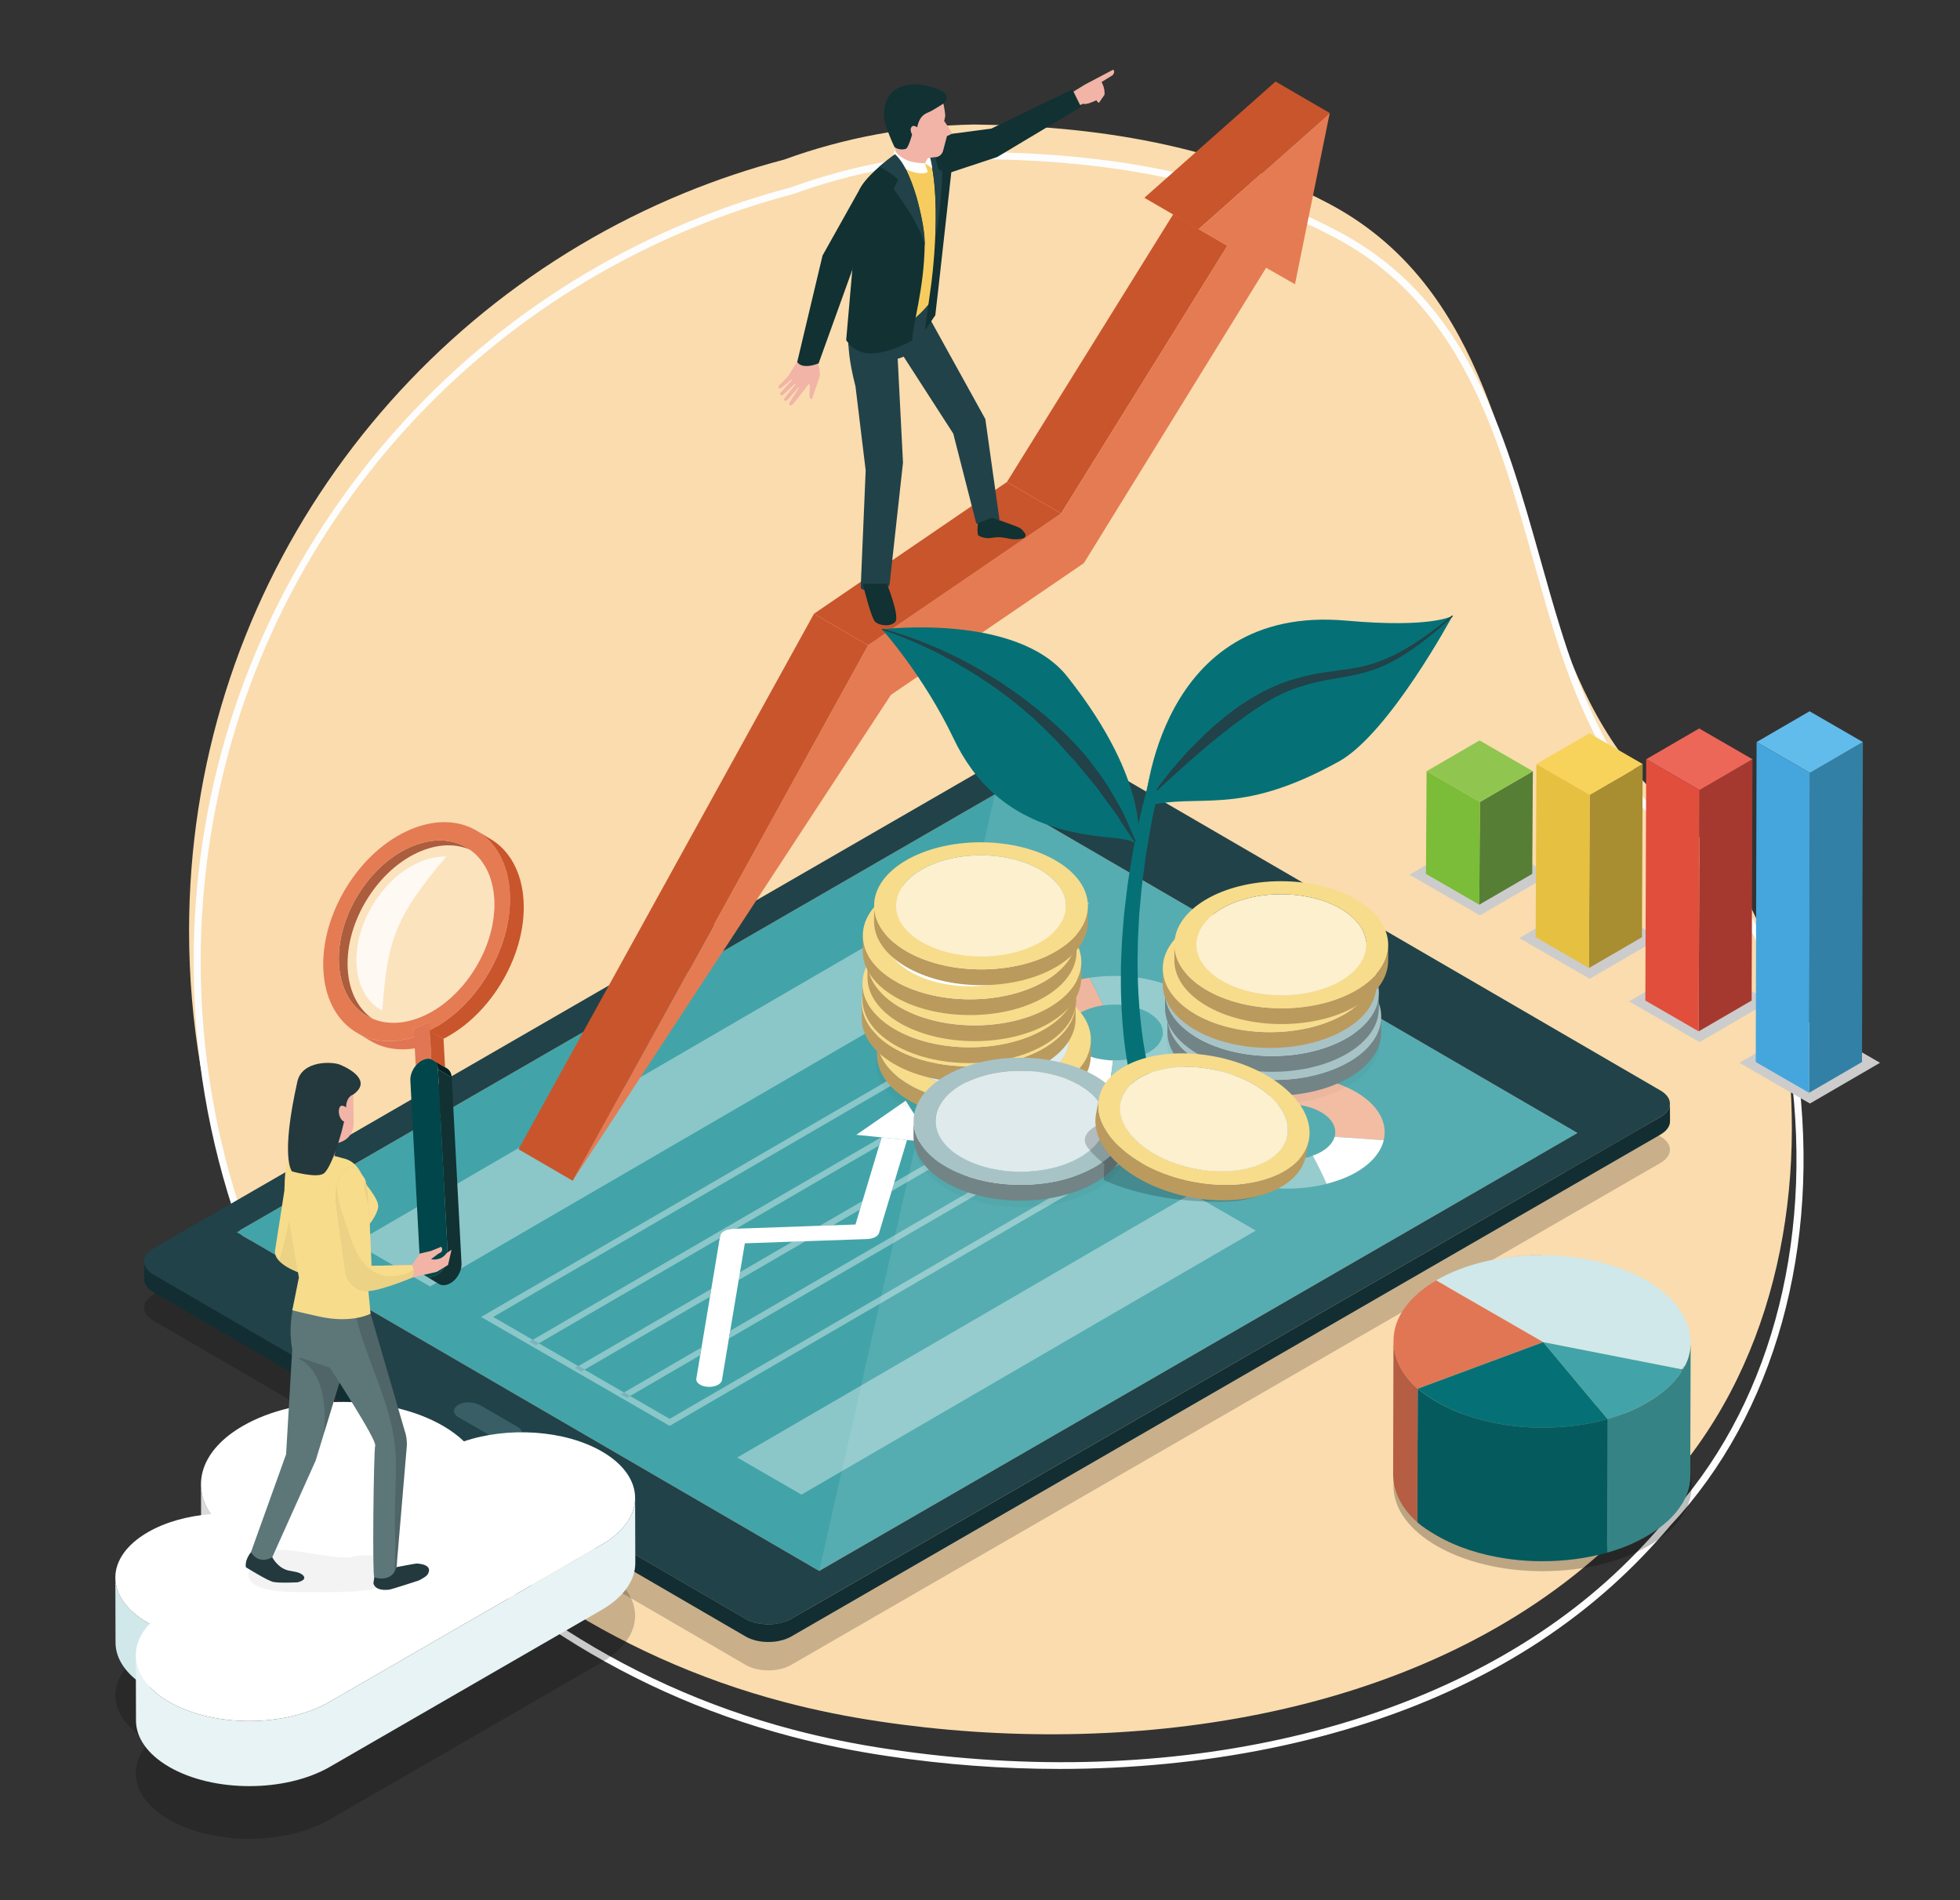<?xml version="1.0" encoding="iso-8859-1"?>
<!-- Generator: Adobe Illustrator 16.0.0, SVG Export Plug-In . SVG Version: 6.00 Build 0)  -->
<!DOCTYPE svg PUBLIC "-//W3C//DTD SVG 1.1//EN" "http://www.w3.org/Graphics/SVG/1.1/DTD/svg11.dtd">
<svg version="1.1" id="&#x5716;&#x5C64;_1" xmlns="http://www.w3.org/2000/svg" xmlns:xlink="http://www.w3.org/1999/xlink" x="0px"
	 y="0px" width="588px" height="570px" viewBox="0 0 588 570" style="enable-background:new 0 0 588 570;" xml:space="preserve">
<rect x="0" y="0" width="588" height="570" fill="#333333" stroke="none"/>
<g>
	<g>
		<path style="fill:#FADCAE;" d="M529.978,282.947c2.566,9.269,4.515,18.813,5.793,28.486c6.396,48.344-3.956,99.839-37.8,136.02
			c-5.552,6.586-11.434,12.667-17.686,18.261c-56.236,50.355-143.232,61.604-216.364,50.632c-9.779-1.447-19.35-3.378-28.693-5.843
			C132.488,483.518,56.72,390.185,56.72,279.188c0-99.895,61.372-185.485,148.545-221.277c9.692-3.978,19.704-7.341,29.989-10.048
			c9.074-3.309,18.469-5.851,28.017-7.609c9.55-1.758,19.249-2.733,28.946-2.906c36.539,0.413,72.738,6.056,106.105,23.553
			c45.244,23.704,52.596,73.932,66.172,117.951c6.785,22.01,15.836,43.457,32.548,59.588c6.054,6.394,12.454,12.519,19.193,18.365
			C521.757,264.797,526.389,273.463,529.978,282.947z"/>
	</g>
	<path style="fill:#FDFDFE;" d="M317.836,530.577c-17.111,0-34.441-1.284-51.637-3.865c-9.934-1.472-19.626-3.444-28.81-5.865
		C131.823,493.118,58.093,397.579,58.093,288.508c0-48.553,14.443-95.332,41.766-135.275c26.679-38.999,63.83-69.079,107.436-86.983
		c9.756-4.003,19.872-7.397,30.075-10.078c9.047-3.298,18.514-5.869,28.145-7.641c9.586-1.765,19.38-2.75,29.115-2.922
		c42.871,0.484,76.739,8.007,106.619,23.672c38.891,20.375,50.071,60.124,60.885,98.563c1.859,6.612,3.781,13.45,5.808,20.016
		c5.72,18.553,14.558,42.039,32.271,59.14c6.033,6.371,12.466,12.524,19.151,18.327l0.103,0.086l0.075,0.112
		c5.701,8.25,10.364,17.124,13.863,26.367l0.026,0.094c2.593,9.355,4.552,18.986,5.825,28.625
		c7.08,53.538-6.789,103.423-38.059,136.864c-5.562,6.598-11.542,12.771-17.774,18.345c-26.567,23.792-61.001,40.131-102.343,48.563
		C360.87,528.507,339.533,530.577,317.836,530.577z M294.639,47.729c-9.587,0.171-19.266,1.144-28.74,2.888
		c-9.528,1.754-18.896,4.298-27.846,7.563l-0.092,0.028c-10.126,2.658-20.17,6.026-29.855,10.003
		c-89.84,36.884-147.89,123.354-147.89,220.298c0,108.111,73.08,202.809,177.716,230.288c9.107,2.403,18.724,4.357,28.583,5.818
		c85.404,12.812,165.964-6.019,215.495-50.371c6.163-5.52,12.08-11.625,17.582-18.155l0.037-0.041
		c30.848-32.979,44.524-82.241,37.523-135.158c-1.258-9.528-3.195-19.047-5.752-28.295c-3.418-9.027-7.969-17.691-13.525-25.759
		c-6.705-5.82-13.152-11.99-19.17-18.348c-18.029-17.4-26.996-41.208-32.793-60.004c-2.031-6.59-3.959-13.44-5.821-20.063
		c-10.692-38.011-21.748-77.312-59.829-97.261C370.693,55.654,337.129,48.209,294.639,47.729z"/>
</g>
<g>
	<g>
		<g>
			<g>
				<g style="enable-background:new    ;">
					<g style="opacity:0.2;">
						<path style="fill:#040000;" d="M498.175,340.909l-177.652-103.24c-3.754-2.183-9.86-2.188-13.641-0.004L46.083,388.236
							c-3.779,2.183-3.792,5.72-0.036,7.899l177.649,103.241c3.759,2.183,9.863,2.188,13.645,0.005L498.14,348.813
							C501.919,346.63,501.932,343.092,498.175,340.909z M245.751,484.987L70.964,383.413L298.472,252.06l174.787,101.575
							L245.751,484.987z"/>
					</g>
					<path style="fill:#202121;" d="M500.983,331.1l0.014,5.291c0.001-0.021,0.001-0.043,0.001-0.063l-0.015-5.291
						C500.983,331.057,500.983,331.077,500.983,331.1z"/>
					<g>
						<polygon style="fill:#42A4A8;" points="70.965,369.607 245.751,471.184 473.259,339.831 298.472,238.257 						"/>
					</g>
					<g>
						<path style="fill:#214249;" d="M498.175,327.105L320.522,223.866c-3.754-2.184-9.86-2.188-13.641-0.006L46.083,374.434
							c-3.779,2.184-3.792,5.719-0.036,7.901l177.649,103.24c3.759,2.182,9.863,2.188,13.645,0.004L498.14,335.008
							C501.919,332.825,501.932,329.288,498.175,327.105z M245.751,471.184L70.964,369.607l227.508-131.353L473.259,339.83
							L245.751,471.184z"/>
					</g>
					<path style="fill:#132E32;" d="M500.983,331.034c0,0.094-0.016,0.188-0.021,0.282c-0.01,0.099-0.014,0.195-0.029,0.293
						c-0.018,0.086-0.041,0.172-0.064,0.257c-0.021,0.095-0.043,0.188-0.074,0.28c-0.027,0.08-0.066,0.16-0.102,0.237
						c-0.042,0.101-0.082,0.199-0.135,0.298c-0.035,0.069-0.082,0.137-0.123,0.204c-0.069,0.115-0.141,0.23-0.224,0.345
						c-0.048,0.063-0.103,0.125-0.151,0.188c-0.111,0.141-0.232,0.271-0.365,0.407c-0.066,0.067-0.135,0.138-0.209,0.202
						c-0.08,0.074-0.166,0.146-0.252,0.221c-0.098,0.078-0.195,0.158-0.301,0.232c-0.094,0.07-0.191,0.141-0.292,0.205
						c-0.161,0.108-0.321,0.217-0.5,0.318L237.341,485.58c-0.422,0.244-0.883,0.452-1.357,0.64c-0.133,0.055-0.268,0.104-0.4,0.15
						c-0.313,0.111-0.638,0.202-0.963,0.293c-0.279,0.076-0.563,0.146-0.854,0.208c-0.409,0.085-0.822,0.161-1.243,0.213
						c-0.076,0.009-0.148,0.024-0.228,0.032c-0.544,0.059-1.095,0.086-1.646,0.091c-0.08,0.001-0.158,0.002-0.237,0.001
						c-0.54-0.003-1.078-0.034-1.61-0.09c-0.078-0.008-0.155-0.018-0.232-0.025c-0.521-0.063-1.035-0.15-1.541-0.265
						c-0.097-0.022-0.191-0.046-0.289-0.069c-0.49-0.121-0.972-0.266-1.43-0.438c-0.039-0.016-0.08-0.024-0.117-0.039
						c-0.525-0.203-1.025-0.438-1.488-0.707L46.047,382.335c-1.868-1.086-2.804-2.506-2.81-3.928l0.018,5.292
						c0.003,1.421,0.938,2.842,2.807,3.927l177.652,103.24c0.456,0.266,0.945,0.498,1.463,0.698c0.01,0.004,0.02,0.007,0.02,0.007
						c0.049,0.018,0.091,0.026,0.129,0.042c0.334,0.124,0.672,0.239,1.021,0.34c0.133,0.036,0.271,0.063,0.404,0.097
						c0.098,0.024,0.191,0.048,0.291,0.07c0.104,0.021,0.207,0.053,0.313,0.074c0.314,0.063,0.633,0.115,0.955,0.159
						c0.09,0.015,0.184,0.021,0.273,0.03c0.077,0.009,0.151,0.018,0.229,0.024c0.145,0.015,0.284,0.034,0.43,0.046
						c0.313,0.021,0.627,0.039,0.941,0.046c0.08,0.003,0.16-0.002,0.24-0.002c0.08,0.001,0.16-0.001,0.239-0.001
						c0.166-0.002,0.331,0.001,0.498-0.005c0.354-0.015,0.707-0.038,1.058-0.073c0.029-0.003,0.06-0.01,0.09-0.014
						c0.077-0.01,0.151-0.022,0.229-0.031c0.295-0.037,0.592-0.072,0.883-0.125c0.123-0.021,0.238-0.063,0.358-0.088
						c0.29-0.063,0.571-0.133,0.854-0.209c0.168-0.046,0.347-0.074,0.512-0.126c0.154-0.051,0.299-0.112,0.45-0.167
						c0.136-0.05,0.271-0.098,0.403-0.148c0.475-0.188,0.934-0.396,1.355-0.641l260.8-150.57c0.111-0.063,0.22-0.13,0.325-0.196
						c0.063-0.039,0.113-0.082,0.174-0.121c0.103-0.067,0.199-0.137,0.293-0.207c0.104-0.075,0.203-0.153,0.3-0.233
						c0.087-0.072,0.171-0.146,0.252-0.217c0.035-0.032,0.077-0.063,0.111-0.099c0.037-0.035,0.063-0.072,0.099-0.106
						c0.134-0.134,0.256-0.271,0.365-0.406c0.031-0.039,0.072-0.075,0.104-0.114c0.02-0.022,0.029-0.05,0.049-0.072
						c0.084-0.113,0.154-0.229,0.225-0.346c0.031-0.052,0.072-0.103,0.104-0.154c0.008-0.019,0.013-0.032,0.021-0.049
						c0.055-0.101,0.093-0.197,0.134-0.297c0.028-0.066,0.065-0.133,0.091-0.197c0.006-0.016,0.007-0.028,0.007-0.028
						c0.038-0.106,0.058-0.201,0.082-0.295c0.019-0.072,0.046-0.146,0.059-0.218c0,0,0.003-0.024,0.004-0.037
						c0.021-0.1,0.022-0.198,0.03-0.297c0.006-0.071,0.021-0.146,0.021-0.217l-0.001-0.058l0.001-0.008L500.983,331.034z"/>
				</g>
				<path style="fill:#395E65;" d="M155.151,427.89l-10.769-6.217c-1.829-1.055-4.046-1.403-6.033-0.692
					c-2.581,0.925-2.86,2.92-0.837,4.089l11.531,6.655c1.609,0.933,4.12,1.016,5.877,0.257
					C157.219,430.987,157.319,429.142,155.151,427.89z"/>
			</g>
		</g>
		<g>
			<g>
				<polygon style="fill:#7DB3BC;" points="158.918,402.396 160.739,403.449 161.655,402.917 159.835,401.864 				"/>
			</g>
			<g>
				<path style="fill:#F2B699;" d="M410.655,330.294c-0.148-0.135-0.305-0.267-0.469-0.403c-0.32-0.269-0.658-0.531-1.008-0.791
					c-0.045-0.033-0.09-0.063-0.135-0.099c-0.125-0.091-0.253-0.183-0.381-0.271c-0.06-0.041-0.117-0.084-0.18-0.125
					c-0.123-0.084-0.247-0.168-0.373-0.25c-0.062-0.041-0.121-0.08-0.183-0.119c-0.132-0.086-0.267-0.17-0.399-0.254
					c-0.059-0.034-0.115-0.07-0.174-0.106c-0.191-0.116-0.387-0.233-0.584-0.349c-11.474-6.625-30.053-6.625-41.451,0l10.504,6.063
					c5.642-3.278,14.834-3.278,20.514,0c0.102,0.06,0.198,0.117,0.365,0.22c0.081,0.053,0.163,0.104,0.275,0.178
					c2.991,1.969,4.072,4.563,3.426,6.996c4.922,0.301,9.799,0.652,14.7,1.049c0.95-3.86-0.366-7.865-3.979-11.307
					C410.989,330.596,410.847,330.466,410.655,330.294z"/>
			</g>
			<g>
				<path style="fill:#8BC6C9;" d="M414.271,334.904c-0.021-0.041-0.036-0.084-0.058-0.127
					C414.235,334.82,414.251,334.864,414.271,334.904z"/>
				<path style="fill:#8BC6C9;" d="M414.823,336.21c-0.151-0.438-0.339-0.873-0.552-1.306
					C414.483,335.337,414.671,335.771,414.823,336.21z"/>
				<path style="fill:#8BC6C9;" d="M414.214,334.777c-0.207-0.405-0.446-0.81-0.707-1.209
					C413.767,333.971,414.009,334.372,414.214,334.777z"/>
				<path style="fill:#8BC6C9;" d="M415.237,337.833c-0.015-0.08-0.026-0.16-0.045-0.239
					C415.209,337.673,415.223,337.753,415.237,337.833z"/>
				<path style="fill:#8BC6C9;" d="M415.105,342.032c-4.901-0.396-9.778-0.748-14.7-1.048c-0.484,1.646-1.816,3.221-4,4.488
					c-5.641,3.276-14.859,3.291-20.537,0.014s-5.684-8.616-0.043-11.896l-10.504-6.063c-11.396,6.623-11.359,17.397,0.112,24.022
					c11.472,6.623,30.099,6.623,41.497-0.002c6.447-3.745,9.189-8.817,8.307-13.717
					C415.485,339.229,415.448,340.641,415.105,342.032z"/>
				<path style="fill:#8BC6C9;" d="M415.192,337.594c-0.09-0.441-0.2-0.884-0.351-1.322
					C414.99,336.71,415.103,337.15,415.192,337.594z"/>
				<path style="fill:#8BC6C9;" d="M414.842,336.271c-0.007-0.021-0.013-0.041-0.021-0.063
					C414.829,336.23,414.835,336.251,414.842,336.271z"/>
				<path style="fill:#8BC6C9;" d="M413.507,333.568c-0.039-0.062-0.071-0.123-0.112-0.187
					C413.437,333.445,413.467,333.509,413.507,333.568z"/>
				<path style="fill:#8BC6C9;" d="M412.366,332.036c-0.375-0.438-0.779-0.871-1.226-1.295
					C411.587,331.165,411.992,331.598,412.366,332.036z"/>
				<path style="fill:#8BC6C9;" d="M412.528,332.241c-0.057-0.067-0.102-0.14-0.16-0.205
					C412.427,332.104,412.472,332.174,412.528,332.241z"/>
				<path style="fill:#8BC6C9;" d="M413.395,333.384c-0.261-0.386-0.556-0.766-0.866-1.143
					C412.839,332.618,413.134,332.998,413.395,333.384z"/>
			</g>
			<g>
				<path style="fill:#FFFFFF;" d="M396.404,345.475c-0.778,0.451-1.646,0.814-2.544,1.143c1.472,2.757,2.854,5.568,4.135,8.427
					c3.24-0.817,6.293-1.957,8.938-3.492c4.605-2.677,7.302-6.032,8.157-9.52c-4.896-0.396-9.769-0.746-14.685-1.046
					C399.919,342.63,398.587,344.205,396.404,345.475z"/>
			</g>
			<g style="enable-background:new    ;">
				<g>
					<path style="fill:#EDAE95;" d="M326.626,293.316l-0.283,0.026c-0.541,0.097-1.107,0.204-1.624,0.313l-0.589,0.121l-0.52,0.109
						c-0.543,0.122-1.084,0.245-1.578,0.396l-0.33,0.082l-0.822,0.23c-0.447,0.15-0.896,0.273-1.294,0.424l-0.235,0.082
						c-0.4,0.123-0.729,0.26-1.105,0.396c-0.307,0.122-0.636,0.23-0.918,0.367l-0.28,0.109c-0.425,0.189-0.823,0.368-1.225,0.547
						l-0.609,0.301l-0.188,0.082l-0.211,0.121c-0.399,0.205-0.776,0.425-1.152,0.615l-0.352,0.23l-0.588,0.369
						c-0.329,0.189-0.635,0.396-0.939,0.602l-0.26,0.178c-0.258,0.205-0.492,0.396-0.75,0.602c-0.212,0.15-0.424,0.328-0.61,0.492
						l-0.258,0.205c-0.281,0.244-0.54,0.504-0.798,0.764l-0.396,0.369l-0.26,0.314c-0.232,0.245-0.469,0.52-0.68,0.777l-0.07,0.096
						l-0.258,0.313l-0.186,0.301c-0.165,0.23-0.328,0.465-0.47,0.711c-0.115,0.205-0.259,0.396-0.351,0.614l-0.07,0.095
						c-0.115,0.23-0.211,0.479-0.35,0.727c-0.092,0.271-0.232,0.547-0.35,0.858l-0.161,0.589c-0.069,0.285-0.161,0.561-0.231,0.846
						l-0.045,0.273l-0.045,0.409c-0.021,0.313-0.067,0.612-0.066,0.94l-0.021,0.287l0.024,0.45c0.003,0.302,0.027,0.614,0.054,0.929
						l0.049,0.221l0.121,0.587c0.072,0.259,0.121,0.53,0.191,0.792l0.071,0.178c0.097,0.271,0.192,0.549,0.313,0.807l0.215,0.533
						l0.096,0.219c0.168,0.313,0.334,0.629,0.547,0.971l0.168,0.26l0.237,0.354c0.19,0.303,0.429,0.604,0.642,0.891l0.145,0.164
						l0.451,0.529c0.234,0.246,0.475,0.492,0.688,0.727l0.118,0.123c0.261,0.23,0.499,0.451,0.759,0.686
						c0.189,0.162,0.402,0.34,0.592,0.504l0.216,0.148c0.308,0.262,0.64,0.506,0.992,0.738l0.429,0.3l0.399,0.259
						c0.237,0.164,0.476,0.303,0.733,0.451l10.436-6.063l-0.119-0.096l-0.213-0.121l-0.426-0.328l-0.143-0.082l-0.097-0.109
						l-0.188-0.137l-0.191-0.164l-0.354-0.287l-0.097-0.109l-0.144-0.109l-0.26-0.313l-0.12-0.148l-0.142-0.19l-0.071-0.097
						l-0.098-0.082l-0.283-0.409l-0.097-0.191l-0.07-0.096l-0.214-0.313l-0.146-0.465l-0.048-0.109l-0.146-0.383l-0.049-0.219
						l-0.021-0.123l-0.05-0.354l-0.023-0.125l-0.001-0.08l-0.025-0.26l-0.001-0.246l-0.001-0.246l-0.023-0.342l0.161-0.479
						l0.022-0.097l0.045-0.219l0.117-0.26l0.045-0.244l0.07-0.152l0.069-0.147l0.141-0.219l0.14-0.272l0.117-0.205l0.07-0.096
						l0.256-0.449l0.306-0.287l0.21-0.231l0.213-0.205l0.234-0.219l0.069-0.068l0.141-0.108l0.329-0.301l0.117-0.096l0.211-0.178
						l0.446-0.287l0.115-0.096l0.541-0.369l0.446-0.204l0.117-0.068l0.259-0.149l0.612-0.246l0.117-0.066l0.165-0.068l0.279-0.107
						l0.235-0.109l0.471-0.191l0.188-0.053l0.212-0.07l0.563-0.161l0.282-0.082l0.282-0.082l0.188-0.056l0.143-0.026l0.66-0.164
						l0.329-0.056l0.165-0.041l0.563-0.137l0.611-0.06l-4.102-8.271L326.626,293.316z"/>
				</g>
				<g>
					<polygon style="fill:#7DB3BC;" points="294.472,323.622 296.292,324.674 297.21,324.143 295.388,323.09 					"/>
				</g>
				<path style="fill:#FFFFFF;" d="M332.472,317.98l-0.166-0.015l-0.377-0.026l-0.449-0.067l-0.4-0.041l-0.26-0.041l-0.26-0.041
					l-0.425-0.082l-0.448-0.067l-0.331-0.082l-0.164-0.041l-0.78-0.148l-0.543-0.18l-0.378-0.135l-0.354-0.097l-0.354-0.149
					l-0.143-0.026l-0.165-0.067l-0.544-0.205l-0.165-0.097l-0.31-0.123l-0.447-0.231l-0.189-0.082l-0.66-0.299l-0.38-0.273
					l-10.435,6.063l0.379,0.246l0.283,0.164l0.732,0.396c0.354,0.177,0.688,0.341,1.039,0.518l0.261,0.124
					c0.354,0.177,0.709,0.327,1.088,0.491l0.826,0.342l0.31,0.123c0.473,0.164,0.922,0.342,1.418,0.49l0.611,0.219l0.428,0.137
					c0.354,0.096,0.661,0.191,0.988,0.273l0.547,0.15l0.611,0.164l0.426,0.107c0.447,0.096,0.922,0.205,1.395,0.313l1.039,0.191
					c0.447,0.096,0.92,0.15,1.392,0.23c0.448,0.067,0.921,0.149,1.44,0.205l1.061,0.096c0.475,0.056,0.969,0.096,1.462,0.137
					l0.427,0.027l0.707,0.027l0.591,0.014l1.104-8.563l-0.637,0.014L332.472,317.98z"/>
				<g>
					<path style="fill:#8BC6C9;" d="M363.61,308.407l-0.049-0.245l-0.098-0.602c-0.072-0.261-0.146-0.492-0.193-0.737l-0.071-0.232
						c-0.096-0.272-0.215-0.532-0.286-0.791l-0.238-0.491l-0.119-0.287c-0.166-0.287-0.334-0.572-0.5-0.859l-0.071-0.148
						l-0.095-0.164l-0.285-0.41c-0.215-0.287-0.404-0.562-0.642-0.832l-0.12-0.178c-0.164-0.205-0.355-0.396-0.497-0.589
						c-0.237-0.219-0.429-0.438-0.643-0.67l-0.142-0.137c-0.262-0.229-0.521-0.463-0.807-0.709l-0.498-0.451l-0.236-0.164
						c-0.332-0.272-0.688-0.532-1.041-0.792l-0.355-0.259l-0.4-0.261c-0.379-0.246-0.781-0.479-1.186-0.711l-0.234-0.138
						l-0.189-0.108l-0.565-0.301c-0.331-0.189-0.688-0.367-1.087-0.545l-0.145-0.082c-0.378-0.164-0.756-0.328-1.157-0.507
						c-0.282-0.108-0.544-0.231-0.852-0.354l-0.212-0.067c-0.475-0.19-0.971-0.368-1.465-0.545l-0.662-0.219l-0.354-0.097
						c-0.519-0.164-1.015-0.313-1.558-0.466l-0.639-0.149l-0.354-0.096c-0.473-0.108-0.944-0.22-1.438-0.313l-1.018-0.205
						c-0.472-0.082-0.944-0.164-1.438-0.23c-0.448-0.067-0.944-0.139-1.439-0.205l-1.038-0.108
						c-0.542-0.041-1.038-0.082-1.558-0.138l-0.4-0.014l-0.613-0.027c-0.611-0.026-1.201-0.041-1.792-0.055h-0.377l-0.729,0.014
						c-0.565,0-1.155,0.015-1.77,0.041h-0.234l-1.037,0.082c-0.471,0.026-0.967,0.067-1.438,0.123l-0.212,0.015
						c-0.472,0.055-0.94,0.108-1.39,0.178l-0.73,0.097l4.102,8.271l0.235-0.021l0.165-0.016l0.612-0.082l0.377-0.025l0.236-0.027
						l0.636-0.014l0.378-0.027l0.401-0.014l0.398,0.014l0.447-0.014h0.613l0.803,0.082l0.188,0.025l0.354,0.016l0.448,0.066
						l0.424,0.055l0.26,0.041l0.283,0.027l0.402,0.066l0.425,0.082l0.354,0.098l0.164,0.014l0.805,0.164l0.496,0.18l0.379,0.137
						l0.377,0.107l0.473,0.163l0.166,0.067l0.543,0.203l0.189,0.082l0.307,0.123l0.497,0.262l0.118,0.066l0.662,0.301l0.379,0.272
						l0.117,0.097l0.235,0.138l0.427,0.327l0.117,0.066l0.098,0.084l0.188,0.162l0.189,0.164l0.354,0.287l0.119,0.123l0.117,0.096
						l0.237,0.301l0.143,0.164l0.142,0.164l0.098,0.107l0.07,0.097l0.311,0.396l0.166,0.287l0.215,0.314l0.119,0.479l0.048,0.108
						l0.145,0.382l0.049,0.219l0.023,0.123l0.073,0.344l0.001,0.219l0.048,0.246l-0.021,0.26l0.003,0.244l0.023,0.342l-0.139,0.467
						l-0.047,0.107l-0.048,0.219l-0.093,0.272l-0.068,0.231l-0.069,0.149l-0.069,0.149l-0.142,0.219l-0.116,0.26l-0.141,0.219
						l-0.068,0.096l-0.258,0.451l-0.281,0.301l-0.232,0.219l-0.188,0.219l-0.234,0.189l-0.094,0.082l-0.094,0.109l-0.354,0.287
						l-0.142,0.109l-0.211,0.177l-0.445,0.287l-0.117,0.096l-0.518,0.354l-0.471,0.219l-0.117,0.068l-0.258,0.148l-0.588,0.262
						l-0.144,0.055l-0.165,0.068l-0.232,0.107l-0.283,0.107l-0.471,0.19l-0.188,0.056l-0.212,0.068l-0.563,0.163l-0.282,0.082
						l-0.26,0.067l-0.188,0.055l-0.166,0.041l-0.659,0.164l-0.306,0.068l-0.189,0.025l-0.563,0.138l-0.801,0.082l-0.214,0.015
						l-0.61,0.082l-0.378,0.026l-0.212,0.015l-0.66,0.026l-0.354,0.015l-0.424,0.026l-0.399-0.015h-0.427l-1.105,8.563l1.086,0.026
						l0.494,0.015l0.684-0.015c0.566,0,1.133,0,1.698-0.026l0.353-0.014l0.99-0.083c0.472-0.026,0.92-0.067,1.414-0.108l0.283-0.025
						c0.471-0.057,0.918-0.123,1.391-0.18l0.941-0.135l0.377-0.057l0.564-0.107l0.967-0.179l0.59-0.123l0.609-0.137
						c0.52-0.108,1.014-0.231,1.507-0.384l0.308-0.067c0.307-0.097,0.612-0.19,0.94-0.272c0.399-0.123,0.823-0.26,1.226-0.383
						l0.188-0.08c0.426-0.138,0.824-0.287,1.227-0.438c0.281-0.108,0.563-0.219,0.846-0.327l0.235-0.108
						c0.445-0.179,0.895-0.384,1.294-0.589l0.518-0.243l0.424-0.221c0.398-0.204,0.822-0.423,1.224-0.654l0.282-0.164l0.634-0.396
						c0.306-0.205,0.634-0.423,0.938-0.627l0.188-0.139c0.281-0.219,0.54-0.424,0.846-0.629c0.188-0.164,0.375-0.326,0.609-0.49
						l0.188-0.191c0.308-0.259,0.563-0.52,0.848-0.791l0.396-0.367l0.21-0.262c0.257-0.286,0.491-0.561,0.728-0.859l0.305-0.367
						l0.164-0.26c0.188-0.246,0.375-0.521,0.514-0.793l0.374-0.627c0.141-0.246,0.257-0.533,0.373-0.794
						c0.116-0.231,0.209-0.479,0.302-0.725l0.047-0.106l0.188-0.63c0.045-0.245,0.138-0.491,0.184-0.766l0.069-0.313l0.045-0.326
						l0.024-0.098c0.021-0.285,0.043-0.602,0.063-0.889l0.021-0.342l-0.025-0.424C363.659,309.009,363.657,308.708,363.61,308.407z"
						/>
				</g>
				<g>
					<polygon style="fill:#7DB3BC;" points="308.144,331.518 309.988,332.581 310.905,332.048 309.061,330.982 					"/>
				</g>
				<g>
					<polygon style="fill:#8BC6C9;" points="274.817,335.044 275.794,336.587 296.292,324.674 294.472,323.622 					"/>
				</g>
				<g>
					<polygon style="fill:#7DB3BC;" points="321.839,339.424 323.659,340.477 324.576,339.941 322.757,338.891 					"/>
				</g>
				<g>
					<polygon style="fill:#FFFFFF;" points="274.817,335.044 271.708,330.137 256.911,340.38 264.327,341.141 264.485,341.156 
						272.104,341.938 279.677,342.715 275.794,336.587 					"/>
				</g>
				<g>
					<polygon style="fill:#8BC6C9;" points="268.27,354.688 267.49,357.277 309.988,332.581 308.144,331.518 					"/>
				</g>
				<g>
					<polygon style="fill:#8BC6C9;" points="249.864,367.521 257.985,362.803 258.763,360.214 245.949,367.659 					"/>
				</g>
				<g>
					<polygon style="fill:#8BC6C9;" points="222.002,381.576 221.606,383.943 241.663,372.288 237.749,372.425 					"/>
				</g>
				<g>
					<polygon style="fill:#8BC6C9;" points="106.503,372.87 129.022,385.872 326.808,270.933 304.285,257.931 					"/>
				</g>
				<g>
					<path style="fill:#FFFFFF;" d="M263.757,343.581l-4.994,16.633l-0.777,2.589l-1.346,4.481l-6.775,0.237l-3.913,0.138
						l-25.145,0.883l-1.153,0.04c-1.861,0.066-3.415,0.915-3.597,2.008l-0.132,0.789l-2.535,15.202l-0.396,2.366l-2.535,15.203
						l-0.391,2.336l-1.176,7.041c-0.102,0.692,0.354,1.345,1.145,1.802c0.609,0.353,1.424,0.59,2.338,0.644
						c1.203,0.068,2.31-0.191,3.107-0.654c0.587-0.342,1.01-0.808,1.102-1.353l2.088-12.478l0.391-2.338l2.545-15.207l0.396-2.367
						l1.448-8.651l14.299-0.5l3.914-0.137l18.514-0.646c1.768-0.07,3.249-0.82,3.55-1.846l3.766-12.521l0.777-2.59l3.835-12.75
						l-7.619-0.781L263.757,343.581z"/>
				</g>
				<g>
					<polygon style="fill:#8BC6C9;" points="219.062,399.15 218.671,401.489 323.659,340.477 321.839,339.424 					"/>
				</g>
				<g>
					<path style="fill:#8BC6C9;" d="M161.655,402.917l54.271-31.538l0.132-0.789c0.183-1.093,1.733-1.939,3.597-2.008l1.153-0.04
						l42.95-24.961l0.57-2.44l-104.492,60.726L161.655,402.917z"/>
				</g>
				<g>
					<polygon style="fill:#8BC6C9;" points="175.353,410.823 212.993,388.948 213.39,386.581 173.507,409.759 					"/>
				</g>
				<g>
					<polygon style="fill:#8BC6C9;" points="189.024,418.718 210.069,406.486 210.458,404.15 187.202,417.665 					"/>
				</g>
				<g>
					<polygon style="fill:#8BC6C9;" points="221.171,437.169 240.449,448.3 376.731,369.102 357.451,357.971 					"/>
				</g>
			</g>
			<g>
				<polygon style="fill:#7DB3BC;" points="172.591,410.292 174.435,411.355 175.353,410.823 173.507,409.759 				"/>
			</g>
			<g>
				<polygon style="fill:#7DB3BC;" points="186.286,418.198 188.108,419.251 189.024,418.718 187.202,417.665 				"/>
			</g>
			<g>
				<path style="fill:#8BC6C9;" d="M144.328,395.009l56.583,32.668l138.255-80.346l-56.581-32.668L144.328,395.009z
					 M294.472,323.622l0.916-0.532l1.822,1.053l-0.918,0.531l11.852,6.844l0.916-0.533l1.846,1.063l-0.916,0.533l11.853,6.842
					l0.917-0.532l1.819,1.053l-0.917,0.533l11.875,6.854L200.9,425.573l-11.875-6.855l-0.916,0.533l-1.82-1.054l0.917-0.532
					l-11.853-6.843l-0.918,0.533l-1.844-1.063l0.916-0.533l-11.854-6.843l-0.916,0.533l-1.819-1.053l0.917-0.533l-11.875-6.854
					l134.637-78.241L294.472,323.622z"/>
			</g>
			<g>
				<polygon style="fill:#8BC6C9;" points="330.397,301.593 331.011,301.538 331.009,301.534 				"/>
			</g>
		</g>
	</g>
	<g>
		<polygon style="opacity:0.1;fill:#FFFFFF;enable-background:new    ;" points="245.751,471.184 473.259,339.831 298.472,238.257 
					"/>
	</g>
</g>
<g>
	<ellipse style="opacity:0.25;fill:#040000;enable-background:new    ;" cx="462.772" cy="445.613" rx="44.74" ry="25.652"/>
	<g>
		<g style="enable-background:new    ;">
			<g>
				<path style="fill:#E17654;" d="M446.563,378.128c5.075-1.103,10.438-1.642,15.791-1.63v-0.051
					C456.784,376.449,451.471,377.047,446.563,378.128z"/>
			</g>
			<g>
				<polygon style="fill:#42A4A8;" points="504.868,410.785 504.887,410.755 504.884,410.757 				"/>
			</g>
			<g>
				<path style="fill:#B2D9DA;" d="M489.865,382.084c-3.743-1.75-8.003-3.156-12.691-4.086
					C481.677,378.928,485.973,380.288,489.865,382.084z"/>
			</g>
			<g>
				<path style="fill:#B2D9DA;" d="M430.845,384.064c0.063-0.037,0.126-0.072,0.188-0.109c3.963-2.295,8.68-4.158,13.912-5.452
					c-5.15,1.255-9.966,3.097-14.153,5.531L430.845,384.064z"/>
			</g>
			<g>
				<path style="fill:#42A4A8;" d="M505.696,409.23c-0.028,0.074-0.074,0.146-0.108,0.221
					C505.62,409.378,505.658,409.305,505.696,409.23z"/>
			</g>
			<g>
				<path style="fill:#42A4A8;" d="M504.532,410.721c0.387-0.67,0.738-1.353,1.03-2.051c-0.306,0.689-0.673,1.37-1.061,2.043
					L504.532,410.721z"/>
			</g>
			<g>
				<path style="fill:#42A4A8;" d="M504.887,410.755c0.092-0.149,0.176-0.3,0.255-0.448c-0.084,0.148-0.17,0.301-0.258,0.45
					L504.887,410.755z"/>
			</g>
			<g>
				<polygon style="fill:#42A4A8;" points="504.868,410.785 504.884,410.757 504.865,410.788 				"/>
			</g>
			<g>
				<polygon style="fill:#057176;" points="504.843,410.822 504.868,410.785 504.865,410.788 				"/>
			</g>
			<g>
				<path style="fill:#E17654;" d="M418.053,402.191l-0.113,40.046c0.03,5.229,2.586,10.273,7.239,14.34l0.115-40.046
					C420.639,412.468,418.081,407.423,418.053,402.191z"/>
			</g>
			<g>
				<polygon style="fill:#42A4A8;" points="482.054,465.597 482.187,465.675 482.302,425.629 482.165,425.551 				"/>
			</g>
			<g>
				<path style="fill:#42A4A8;" d="M482.179,465.68L482.179,465.68c0.038-13.35,0.075-26.694,0.114-40.046h-0.003L482.179,465.68z"
					/>
			</g>
			<g>
				<path style="fill:#42A4A8;" d="M484.383,425.001c0.114-0.042,0.231-0.073,0.353-0.112c-0.118,0.039-0.237,0.076-0.354,0.113
					L484.383,425.001z"/>
				<path style="fill:#42A4A8;" d="M484.267,425.038c0.037-0.012,0.075-0.024,0.112-0.036l-0.015,0.004
					C484.33,425.017,484.3,425.027,484.267,425.038z"/>
			</g>
			<g>
				<path style="fill:#42A4A8;" d="M484.267,425.038c0.033-0.011,0.063-0.021,0.1-0.032c-0.083,0.027-0.166,0.053-0.249,0.079
					C484.168,425.069,484.217,425.053,484.267,425.038z"/>
			</g>
			<g>
				<path style="fill:#42A4A8;" d="M483.8,425.185c-0.063,0.021-0.125,0.039-0.188,0.06
					C483.675,425.224,483.737,425.205,483.8,425.185z"/>
			</g>
			<g>
				<path style="fill:#42A4A8;" d="M483.3,425.338c-0.079,0.024-0.158,0.048-0.238,0.071
					C483.142,425.386,483.221,425.362,483.3,425.338z"/>
			</g>
			<g>
				<path style="fill:#42A4A8;" d="M483.062,425.409c-0.088,0.025-0.174,0.053-0.262,0.079
					C482.888,425.462,482.974,425.438,483.062,425.409z"/>
			</g>
			<g>
				<path style="fill:#42A4A8;" d="M483.772,425.189c0.196-0.063,0.393-0.119,0.594-0.186c-0.497,0.16-1.004,0.311-1.509,0.457
					C483.161,425.373,483.471,425.284,483.772,425.189z"/>
				<path style="fill:#42A4A8;" d="M482.29,425.634c0.19-0.054,0.378-0.114,0.565-0.171c-0.186,0.056-0.372,0.113-0.556,0.166
					L482.29,425.634z"/>
			</g>
			<path style="fill:#42A4A8;" d="M507.007,404.971c-0.025,0.164-0.042,0.324-0.072,0.488c-0.078,0.419-0.169,0.836-0.288,1.252
				c-0.019,0.072-0.049,0.146-0.065,0.221c-0.093,0.303-0.185,0.602-0.294,0.902c-0.142,0.367-0.515,1.244-0.591,1.396
				c-0.036,0.072-0.074,0.146-0.108,0.221c-0.01,0.018-0.019,0.031-0.025,0.047c0,0-0.489,0.398-0.875,0.936
				c-0.051,0.097-0.098,0.192-0.151,0.287c0.056-0.095,0.103-0.19,0.151-0.287c-0.063,0.09-0.126,0.185-0.182,0.279l-0.002,0.637
				c-2.306,3.616-5.873,6.771-10.382,9.342c-0.762,0.447-1.559,0.881-2.366,1.295c-0.297,0.148-0.595,0.293-0.894,0.438
				c-0.213,0.104-0.428,0.211-0.646,0.313c-0.57,0.264-1.146,0.521-1.732,0.769c-0.104,0.041-0.219,0.079-0.326,0.127
				c-0.428,0.178-0.854,0.348-1.301,0.514l-0.12,0.044c-0.429,0.158-0.865,0.311-1.297,0.458c-0.237,0.08-0.468,0.163-0.705,0.24
				c-0.119,0.039-0.234,0.07-0.353,0.112c-0.005,0.001-0.014,0.003-0.019,0.006v-0.001h-0.002l0,0v0.001l0,0
				c-0.616,0.198-1.243,0.388-1.873,0.568c-0.063,0.018-0.127,0.037-0.188,0.054v0.004c-0.004,0-0.007,0.001-0.011,0.001
				l-0.112,40.046c0.001,0,0.001,0,0.003-0.001c0.169-0.048,0.336-0.097,0.505-0.146c0.087-0.025,0.174-0.052,0.262-0.078
				c0.08-0.023,0.159-0.047,0.238-0.071l0,0c0.104-0.03,0.21-0.063,0.313-0.096c0.063-0.02,0.125-0.038,0.188-0.058
				c0.104-0.034,0.212-0.067,0.318-0.104c0.05-0.016,0.1-0.03,0.147-0.045c0.033-0.013,0.069-0.021,0.104-0.033
				c0.004-0.001,0.007-0.002,0.009-0.003c0.077-0.021,0.153-0.048,0.229-0.072h0.002c0.042-0.014,0.084-0.025,0.127-0.04
				c0.236-0.079,0.47-0.162,0.704-0.242c0.435-0.146,0.868-0.298,1.296-0.457l0.121-0.045c0.446-0.165,0.873-0.337,1.303-0.514
				c0.104-0.047,0.218-0.086,0.324-0.127c0.59-0.248,1.162-0.504,1.732-0.768c0.218-0.104,0.431-0.21,0.646-0.313
				c0.299-0.146,0.597-0.29,0.89-0.438c0.812-0.414,1.608-0.848,2.37-1.294c4.728-2.695,8.438-6.03,10.723-9.872l0.025-0.033
				l0.017-0.031l0,0c0.092-0.146,0.174-0.299,0.255-0.449c0.156-0.277,0.305-0.56,0.443-0.854c0.035-0.072,0.081-0.146,0.111-0.221
				l0,0c0.072-0.152,0.137-0.31,0.2-0.46c0.124-0.284,0.247-0.569,0.391-0.938c0.108-0.303,0.201-0.601,0.294-0.902
				c0.017-0.071,0.048-0.146,0.064-0.22c0.118-0.417,0.209-0.834,0.287-1.253c0.03-0.163,0.047-0.323,0.072-0.488
				c0.03-0.226,0.063-0.446,0.091-0.676c0.062-0.532,0.09-1.063,0.092-1.6l0.113-40.046c-0.002,0.533-0.032,1.066-0.092,1.601
				C507.072,404.521,507.035,404.745,507.007,404.971z"/>
			<g>
				<path style="fill:#42A4A8;" d="M482.8,425.488c-0.169,0.05-0.338,0.099-0.51,0.146
					C482.462,425.587,482.631,425.538,482.8,425.488z"/>
			</g>
			<g>
				<polygon style="fill:#42A4A8;" points="482.135,465.689 482.179,465.68 482.29,425.634 482.246,425.645 				"/>
			</g>
			<g>
				<polygon style="fill:#057176;" points="482.072,465.706 482.135,465.689 482.246,425.645 482.186,425.661 				"/>
			</g>
			<path style="fill:#057176;" d="M462.647,428.222c-0.465,0-0.924-0.009-1.386-0.015c-0.276-0.006-0.549-0.014-0.831-0.021
				c-0.304-0.01-0.604-0.018-0.907-0.032c-0.604-0.026-1.209-0.061-1.809-0.103l-0.185-0.014c-1.32-0.092-2.628-0.217-3.91-0.379
				c-0.158-0.021-0.315-0.039-0.47-0.062c-0.38-0.049-0.755-0.104-1.135-0.161c-7.646-1.115-14.799-3.404-20.587-6.752
				c-0.146-0.084-0.291-0.158-0.437-0.24c-2.13-1.23-4.054-2.488-5.667-3.883l-0.111,40.047c1.611,1.392,3.535,2.648,5.667,3.881
				c0.144,0.083,0.291,0.156,0.435,0.238c5.788,3.35,12.943,5.639,20.587,6.757c0.38,0.055,0.755,0.108,1.135,0.158
				c0.152,0.021,0.31,0.038,0.472,0.062c1.28,0.162,2.588,0.287,3.91,0.38l0.183,0.013c0.598,0.042,1.203,0.075,1.81,0.103
				c0.306,0.017,0.604,0.022,0.906,0.034c0.282,0.008,0.555,0.016,0.831,0.021c0.46,0.007,0.921,0.016,1.386,0.016
				c0.106,0,0.214-0.006,0.32-0.006c6.517-0.003,13.086-0.825,19.28-2.57l0.111-40.046c-6.192,1.745-12.764,2.567-19.278,2.571
				C462.861,428.217,462.754,428.222,462.647,428.222z"/>
			<g>
				<path style="fill:#D0E8E9;" d="M502.625,391.191c-0.072-0.088-0.142-0.172-0.218-0.266c-0.046-0.052-0.095-0.101-0.136-0.154
					c-2.175-2.521-5.043-4.813-8.459-6.783c-8.067-4.658-19.188-7.539-31.46-7.49c-5.354-0.012-10.716,0.527-15.791,1.63
					c-0.48,0.108-0.972,0.218-1.618,0.375c-5.232,1.294-9.949,3.157-13.912,5.452c-0.063,0.037-0.126,0.072-0.188,0.109
					l32.118,18.496l41.541,8.15c0.388-0.673,0.755-1.354,1.061-2.043c-0.292,0.698-0.646,1.381-1.03,2.053l0.352,0.034
					c0.088-0.147,0.174-0.302,0.258-0.45c0.155-0.279,0.303-0.562,0.444-0.854c0.036-0.073,0.072-0.146,0.108-0.222
					c0.076-0.151,0.139-0.309,0.202-0.461c0.124-0.283,0.247-0.567,0.389-0.937c0.109-0.304,0.201-0.601,0.296-0.903
					c0.017-0.072,0.047-0.146,0.063-0.22c0.119-0.416,0.21-0.833,0.288-1.252c0.03-0.164,0.047-0.324,0.072-0.489
					c0.028-0.225,0.063-0.447,0.091-0.675c0.319-2.833-0.188-5.698-1.535-8.487C504.865,394.234,503.897,392.686,502.625,391.191z
					 M477.174,377.998c4.688,0.93,8.948,2.336,12.691,4.086C485.973,380.288,481.677,378.928,477.174,377.998z"/>
			</g>
			<g>
				<path style="fill:#E17654;" d="M418.053,402.191c0.028,5.229,2.586,10.274,7.241,14.34l37.669-13.971l-32.118-18.496
					C422.904,388.717,418.014,395.119,418.053,402.191z"/>
			</g>
			<g>
				<path style="fill:#42A4A8;" d="M462.963,402.563l19.204,22.988l0.135,0.078c0.49-0.139,0.982-0.287,1.471-0.438
					c0.196-0.063,0.395-0.119,0.61-0.188c0.114-0.042,0.231-0.073,0.353-0.112c0.237-0.078,0.468-0.16,0.705-0.24
					c0.432-0.147,0.868-0.3,1.297-0.458l0.12-0.044c0.445-0.166,0.873-0.338,1.301-0.514c0.107-0.048,0.222-0.086,0.326-0.127
					c0.587-0.248,1.162-0.505,1.732-0.769c0.218-0.104,0.433-0.21,0.646-0.313c0.299-0.146,0.597-0.29,0.894-0.438
					c0.81-0.414,1.604-0.848,2.366-1.294c4.741-2.703,8.463-6.049,10.743-9.902l-0.424-0.086L462.963,402.563z"/>
			</g>
			<g>
				<path style="fill:#057176;" d="M462.963,402.563l-37.669,13.971c-0.16,0.076-0.215,0.107-0.204,0.111
					c0.012,0.008,0.13-0.035,0.237-0.082c1.613,1.395,3.537,2.65,5.667,3.881c0.146,0.084,0.291,0.158,0.437,0.24
					c5.788,3.35,12.941,5.639,20.587,6.754c0.38,0.057,0.755,0.112,1.135,0.161c0.152,0.021,0.312,0.039,0.47,0.062
					c1.282,0.162,2.59,0.287,3.91,0.379l0.185,0.014c0.6,0.042,1.203,0.074,1.809,0.103c0.305,0.017,0.604,0.022,0.907,0.034
					c0.282,0.008,0.555,0.016,0.831,0.021c0.462,0.006,0.921,0.015,1.386,0.015c0.106,0,0.214-0.005,0.32-0.005
					c6.517-0.004,13.086-0.826,19.278-2.57l-0.095-0.105L462.963,402.563z"/>
			</g>
		</g>
	</g>
	<g style="opacity:0.2;">
		<path style="fill:#040000;" d="M418.053,402.191l-0.113,40.046c0.03,5.229,2.586,10.273,7.239,14.34l0.115-40.046
			C420.639,412.468,418.081,407.423,418.053,402.191z"/>
		<path style="fill:#040000;" d="M504.686,410.434c0.11-0.203,0.219-0.406,0.324-0.609
			C504.904,410.025,504.796,410.229,504.686,410.434L504.686,410.434z"/>
		<path style="fill:#040000;" d="M504.686,410.434L504.686,410.434c-0.051,0.096-0.098,0.192-0.151,0.287
			C504.588,410.626,504.635,410.527,504.686,410.434z"/>
		<path style="fill:#040000;" d="M507.007,404.971c-0.025,0.164-0.042,0.324-0.072,0.488c-0.078,0.419-0.169,0.836-0.288,1.252
			c-0.019,0.072-0.049,0.146-0.065,0.221c-0.093,0.303-0.185,0.602-0.294,0.902c-0.142,0.367-0.515,1.244-0.591,1.396
			c-0.036,0.072-0.074,0.146-0.108,0.221c-0.01,0.018-0.019,0.031-0.025,0.047c0,0-0.489,0.398-0.875,0.936l0,0l0,0
			c-0.051,0.097-0.098,0.192-0.151,0.287c0.056-0.095,0.103-0.189,0.151-0.287c-0.063,0.09-0.126,0.185-0.182,0.279l-0.002,0.637
			c-2.306,3.616-5.873,6.771-10.382,9.342c-0.762,0.447-1.559,0.881-2.366,1.295c-0.297,0.148-0.595,0.293-0.894,0.438
			c-0.213,0.104-0.428,0.211-0.646,0.313c-0.57,0.264-1.146,0.521-1.732,0.769c-0.104,0.041-0.219,0.079-0.326,0.127
			c-0.428,0.178-0.854,0.348-1.301,0.514l-0.12,0.044c-0.429,0.158-0.865,0.311-1.297,0.458c-0.237,0.08-0.468,0.163-0.705,0.24
			c-0.119,0.039-0.234,0.07-0.353,0.112c-0.005,0.001-0.014,0.003-0.019,0.006v-0.001h-0.002l0,0v0.001l0,0
			c-0.616,0.198-1.243,0.388-1.873,0.568c-0.063,0.018-0.127,0.037-0.188,0.054v0.004c-0.004,0-0.007,0.001-0.011,0.001
			l-0.112,40.046c0.001,0,0.001,0,0.003-0.001c0.169-0.048,0.336-0.097,0.505-0.146c0.087-0.025,0.174-0.052,0.262-0.078
			c0.08-0.023,0.159-0.047,0.238-0.071l0,0c0.104-0.03,0.21-0.063,0.313-0.096c0.063-0.02,0.125-0.038,0.188-0.058
			c0.104-0.034,0.212-0.067,0.318-0.104c0.05-0.016,0.1-0.03,0.147-0.045c0.033-0.013,0.069-0.021,0.104-0.033
			c0.004-0.001,0.007-0.002,0.009-0.003c0.077-0.021,0.153-0.048,0.229-0.072h0.002c0.042-0.014,0.084-0.025,0.127-0.04
			c0.236-0.079,0.47-0.162,0.704-0.242c0.435-0.146,0.868-0.298,1.296-0.457l0.121-0.045c0.446-0.165,0.873-0.337,1.303-0.514
			c0.104-0.047,0.218-0.086,0.324-0.127c0.59-0.248,1.162-0.504,1.732-0.768c0.218-0.104,0.431-0.21,0.646-0.313
			c0.299-0.146,0.597-0.29,0.89-0.438c0.812-0.414,1.608-0.848,2.37-1.294c4.728-2.695,8.438-6.03,10.723-9.872l0.025-0.033
			l0.017-0.031l0,0c0.092-0.146,0.174-0.299,0.255-0.449c0.156-0.277,0.305-0.56,0.443-0.854c0.035-0.072,0.081-0.146,0.111-0.221
			l0,0c0.072-0.152,0.137-0.31,0.2-0.46c0.124-0.284,0.247-0.569,0.391-0.938c0.108-0.303,0.201-0.601,0.294-0.902
			c0.017-0.071,0.048-0.146,0.064-0.22c0.118-0.417,0.209-0.834,0.287-1.253c0.03-0.163,0.047-0.323,0.072-0.488
			c0.03-0.226,0.063-0.446,0.091-0.676c0.062-0.532,0.09-1.063,0.092-1.6l0.113-40.046c-0.002,0.533-0.032,1.066-0.092,1.601
			C507.072,404.521,507.035,404.745,507.007,404.971z"/>
		<path style="fill:#040000;" d="M462.647,428.222c-0.465,0-0.924-0.009-1.386-0.015c-0.276-0.006-0.549-0.014-0.831-0.021
			c-0.304-0.01-0.604-0.018-0.907-0.032c-0.604-0.026-1.209-0.061-1.809-0.103l-0.185-0.014c-1.32-0.092-2.628-0.217-3.91-0.379
			c-0.158-0.021-0.315-0.039-0.47-0.062c-0.38-0.049-0.755-0.104-1.135-0.161c-7.646-1.115-14.799-3.404-20.587-6.752
			c-0.146-0.084-0.291-0.158-0.437-0.24c-2.13-1.23-4.054-2.488-5.667-3.883l-0.111,40.047c1.611,1.392,3.535,2.648,5.667,3.881
			c0.144,0.083,0.291,0.156,0.435,0.238c5.788,3.35,12.943,5.639,20.587,6.757c0.38,0.055,0.755,0.108,1.135,0.158
			c0.152,0.021,0.31,0.038,0.472,0.062c1.28,0.162,2.588,0.287,3.91,0.38l0.183,0.013c0.598,0.042,1.203,0.075,1.81,0.103
			c0.306,0.017,0.604,0.022,0.906,0.034c0.282,0.008,0.555,0.016,0.831,0.021c0.46,0.007,0.921,0.016,1.386,0.016
			c0.106,0,0.214-0.006,0.32-0.006c6.517-0.003,13.086-0.825,19.28-2.57l0.111-40.046c-6.192,1.745-12.764,2.567-19.278,2.571
			C462.861,428.217,462.754,428.222,462.647,428.222z"/>
	</g>
</g>
<g>
	<g style="enable-background:new    ;">
		<g style="opacity:0.2;">
			<path style="fill:#FFFFFF;" d="M123.635,253.842c-6.423,2.657-12.096,7.937-16.069,14.316c-3.975,6.379-6.25,13.857-5.877,20.914
				c0.743,14.113,11.799,21.271,24.646,15.955c6.422-2.656,12.094-7.938,16.067-14.315c3.975-6.378,6.249-13.859,5.876-20.913
				C147.535,255.687,136.479,248.527,123.635,253.842z"/>
		</g>
		<g style="opacity:0.8;">
			<path style="fill:#FFFFFF;" d="M126.163,258.442c-5.618,2.325-10.58,6.941-14.059,12.522c-3.475,5.58-5.466,12.121-5.141,18.293
				c0.35,6.644,3.314,11.522,7.729,13.89c0.441-5.697,0.886-11.407,2.123-17c1.362-6.142,3.939-11.697,7.496-16.868
				c2.961-4.305,6.169-8.443,9.625-12.358C131.509,256.836,128.884,257.316,126.163,258.442z"/>
		</g>
		<g>
			<path style="fill:#AC5D3E;" d="M123.635,253.842c-6.423,2.657-12.096,7.937-16.069,14.316c-3.975,6.379-6.25,13.857-5.877,20.914
				c0.383,7.285,3.517,12.717,8.225,15.535l2.621,1.461c-4.707-2.82-7.842-8.254-8.226-15.537
				c-0.372-7.055,1.903-14.535,5.878-20.913c3.977-6.381,9.646-11.659,16.068-14.316c6.215-2.57,12.01-2.222,16.422,0.42l-2.62-1.46
				C135.645,251.619,129.85,251.271,123.635,253.842z"/>
		</g>
		<g>
			<path style="fill:#FFFFFF;" d="M109.911,304.607l4.127,2.473c4.329,2.594,9.99,2.977,16.077,0.559
				c-1.378-0.822-2.753-1.646-4.128-2.471C119.905,307.585,114.241,307.202,109.911,304.607z"/>
		</g>
		<g>
			<path style="fill:#E17654;" d="M106.886,309.661l4.127,2.472c4.737,2.838,10.805,3.471,17.373,1.367l-4.126-2.473
				C117.692,313.133,111.624,312.499,106.886,309.661z"/>
		</g>
		<g>
			<polygon style="fill:#E17654;" points="124.26,311.027 128.386,313.5 128.255,311.035 124.13,308.564 			"/>
		</g>
		<g>
			<path style="fill:#FFFFFF;" d="M140.056,254.262c4.707,2.819,7.84,8.25,8.223,15.537c0.373,7.054-1.9,14.534-5.876,20.913
				c-3.976,6.38-9.646,11.659-16.067,14.315c-0.115,0.048-0.229,0.094-0.346,0.141c1.375,0.823,2.75,1.646,4.128,2.471
				c0.112-0.046,0.229-0.092,0.343-0.139c6.424-2.657,12.096-7.938,16.067-14.316c3.975-6.377,6.249-13.857,5.878-20.914
				c-0.385-7.285-3.517-12.717-8.225-15.536L140.056,254.262z"/>
		</g>
		<g>
			<polygon style="fill:#E17654;" points="124.13,308.564 128.255,311.035 132.934,309.102 128.809,306.631 			"/>
		</g>
		<g>
			<polygon style="fill:#E17654;" points="128.938,309.092 133.063,311.564 132.934,309.102 128.809,306.631 			"/>
		</g>
		<g>
			<path style="fill:#E17654;" d="M124.26,311.027l0.454,8.605c0.639-0.775,1.428-1.402,2.295-1.762
				c0.869-0.357,1.688-0.396,2.383-0.173l-0.453-8.608l-0.13-2.461l-4.679,1.936L124.26,311.027z"/>
		</g>
		<g>
			<path style="fill:#E57B53;" d="M123.364,248.706c-7.713,3.19-14.521,9.529-19.295,17.188c-4.771,7.659-7.504,16.641-7.057,25.111
				c0.848,16.08,12.843,24.64,27.247,20.021l-0.13-2.463l4.679-1.934l0.13,2.461c6.748-3.424,12.676-9.234,16.96-16.113
				c4.772-7.659,7.503-16.642,7.058-25.116C152.063,250.916,138.79,242.322,123.364,248.706z M148.278,269.799
				c0.373,7.054-1.9,14.534-5.876,20.913c-3.976,6.38-9.646,11.659-16.067,14.315c-12.848,5.313-23.901-1.842-24.646-15.955
				c-0.373-7.057,1.902-14.535,5.877-20.914c3.976-6.38,9.646-11.659,16.069-14.316
				C136.479,248.528,147.535,255.687,148.278,269.799z"/>
		</g>
		<g>
			<path style="fill:#E17654;" d="M124.714,319.635l4.125,2.473c0.639-0.775,1.43-1.404,2.297-1.764
				c-1.376-0.822-2.75-1.646-4.127-2.471C126.142,318.23,125.353,318.857,124.714,319.635z"/>
		</g>
		<g>
			<path style="fill:#E17654;" d="M127.009,317.873c1.377,0.822,2.751,1.646,4.127,2.471c0.867-0.359,1.689-0.398,2.381-0.172
				c-1.238-0.74-2.889-1.73-4.125-2.472C128.698,317.475,127.878,317.514,127.009,317.873z"/>
		</g>
		<g>
			<path style="fill:#002426;" d="M131.386,320.707l4.127,2.471c-0.068-1.297-0.624-2.262-1.459-2.762l-4.127-2.471
				C130.763,318.445,131.317,319.411,131.386,320.707z"/>
		</g>
		<g>
			<path style="fill:#00464A;" d="M127.009,317.873c-0.867,0.357-1.656,0.984-2.295,1.762c-0.203,0.246-0.391,0.508-0.563,0.779
				c-0.703,1.133-1.106,2.46-1.042,3.715l2.938,55.725c0.132,2.51,2.092,3.779,4.376,2.834c1.143-0.473,2.15-1.41,2.854-2.541
				c0.707-1.133,1.108-2.461,1.044-3.717l-2.938-55.723c-0.081-1.559-0.865-2.637-1.994-3.007
				C128.698,317.475,127.878,317.514,127.009,317.873z"/>
		</g>
		<g>
			<polygon style="fill:#C9552C;" points="129.392,317.7 133.517,320.172 133.063,311.564 128.938,309.092 			"/>
		</g>
		<g>
			<path style="fill:#C9552C;" d="M143.083,249.207c5.65,3.385,9.412,9.907,9.871,18.655c0.445,8.475-2.283,17.457-7.058,25.117
				c-4.284,6.877-10.212,12.688-16.96,16.112l4.125,2.474c6.748-3.426,12.676-9.235,16.961-16.113
				c4.771-7.659,7.503-16.642,7.058-25.114c-0.459-8.75-4.222-15.272-9.872-18.657L143.083,249.207z"/>
		</g>
		<path style="fill:#113133;" d="M134.323,376.43c0.065,1.256-0.336,2.584-1.043,3.717c-0.703,1.131-1.713,2.068-2.854,2.541
			c-1.105,0.457-2.135,0.396-2.918-0.07l4.126,2.471c0.784,0.471,1.813,0.53,2.919,0.072c1.142-0.475,2.148-1.408,2.855-2.541
			c0.703-1.135,1.105-2.46,1.042-3.717l-2.938-55.725l-4.127-2.471L134.323,376.43z"/>
	</g>
</g>
<g>
	<g>
		<g style="enable-background:new    ;">
			<g style="opacity:0.2;">
				<path style="fill:#040000;" d="M180.616,470.703c-11.195-6.506-28.316-7.527-41.43-3.063c-1.719-1.642-3.787-3.196-6.229-4.615
					c-16.547-9.616-43.463-9.617-60.121,0c-12.379,7.146-15.6,17.601-9.633,26.445c-6.889,0.551-13.533,2.356-18.846,5.423
					c-12.949,7.479-13.02,19.604-0.146,27.082c0.223,0.132,0.455,0.255,0.684,0.382c-7.043,7.49-5.141,17.053,5.75,23.383
					c13.289,7.722,34.896,7.719,48.266,0l81.547-47.08C193.829,490.941,193.905,478.426,180.616,470.703z"/>
			</g>
			<g>
				<path style="fill:#DADADA;" d="M60.3,445.23l0.055,19.521c0.008,3.031,0.979,6.063,2.906,8.921l-0.055-19.521
					C61.276,451.291,60.308,448.262,60.3,445.23z"/>
			</g>
			<g>
				<path style="fill:#D0E8E9;" d="M44.216,486.658c-6.396-3.717-9.598-8.58-9.611-13.449l0.057,19.521
					c0.016,4.869,3.217,9.731,9.609,13.447c0.225,0.131,0.455,0.254,0.686,0.381L44.9,487.037
					C44.671,486.91,44.438,486.787,44.216,486.658z"/>
			</g>
			<path style="fill:#E7F3F4;" d="M180.46,463.34l-81.547,47.08c-13.369,7.719-34.977,7.723-48.266,0
				c-6.594-3.832-9.893-8.848-9.904-13.873l0.055,19.523c0.014,5.022,3.313,10.041,9.908,13.873c13.287,7.721,34.895,7.719,48.264,0
				l81.545-47.08c6.729-3.887,10.09-8.984,10.076-14.076l-0.057-19.523C190.55,454.355,187.188,459.455,180.46,463.34z"/>
			<g>
				<path style="fill:#FFFFFF;" d="M180.616,435.385c-11.195-6.508-28.316-7.526-41.43-3.062c-1.719-1.644-3.787-3.198-6.229-4.617
					c-16.547-9.616-43.463-9.616-60.121,0c-12.379,7.146-15.6,17.601-9.633,26.446c-6.889,0.551-13.533,2.355-18.846,5.424
					c-12.949,7.477-13.02,19.602-0.146,27.082c0.223,0.129,0.455,0.252,0.684,0.379c-7.043,7.492-5.141,17.053,5.75,23.383
					c13.289,7.723,34.896,7.719,48.266,0l81.547-47.08C193.829,455.621,193.905,443.105,180.616,435.385z"/>
			</g>
		</g>
	</g>
	<g>
		<path style="opacity:0.05;fill:#040000;enable-background:new    ;" d="M105.026,467.18c-7.514,0.071-14.895-2.397-22.318-2.333
			c-2.996,0.026-4.145,0.534-6.025,2.836c-7.313,8.937,5.91,9.845,12.4,9.83c7.354-0.015,14.848,0.343,22.068-0.679
			c2.611-0.369,11.045-4.877,7.889-8.597C117.333,466.229,106.651,466.072,105.026,467.18z"/>
		<g>
			<g>
				<path style="fill:#23393D;" d="M86.388,471.029c-3.199-0.85-4.705-3.953-4.705-3.953l-6.398-1.506
					c-2.07,2.635-1.506,4.518-1.506,4.518s6.49,4.031,8.156,4.395c1.883,0.406,7.277,0.125,7.277,0.125s2.824-0.564,1.883-1.884
					C90.153,471.405,87.599,471.35,86.388,471.029z"/>
				<path style="fill:#F7DC8B;" d="M86.829,347.044c0,0-1.51,10.347-4.305,27.964c-0.67,4.23,7.736,6.915,7.736,6.915l-0.17-11.362
					L86.829,347.044z"/>
				<path style="opacity:0.05;fill:#040000;enable-background:new    ;" d="M88.108,356.261c-0.717,7.448-2.127,14.743-4.383,21.906
					c2.191,2.358,6.537,3.756,6.537,3.756l-0.17-11.362L88.108,356.261z"/>
				<path style="fill:#23393D;" d="M124.88,468.979c-0.586,0.045-5.646,1.018-5.646,1.018l-6.688,1.385l-0.531,3.52
					c0.658,2.355,3.865,1.974,4.646,1.918c0.777-0.059,8.975-2.773,8.975-2.773c1.23-0.615,2.352-1.285,2.705-1.896
					C130.065,469.174,125.366,468.944,124.88,468.979z"/>
				<path style="fill:#5D7779;" d="M88.946,388.709c-1.807,5.172-2.248,10.723-1.281,16.115l-1.838,31.383L75.282,465.57
					c2.621,4.029,6.398,1.506,6.398,1.506l13.016-28.98l13.654-44.664l-18.658-6.869L88.946,388.709z"/>
				<path style="opacity:0.15;fill:#040000;enable-background:new    ;" d="M97.237,429.789l9.334-30.531
					c-4.719,3.088-10.031,8.104-17.146,8.105C99.396,412.449,97.169,428.311,97.237,429.789z"/>
				<path style="fill:#5D7779;" d="M110.397,391.383l-7.256,4.543l-15.236,10.563l11.051,3.72c0,0,14.053,21.491,13.6,23.365
					c-0.455,1.874-0.895,39.099-0.281,39.464c0.615,0.366,5.361,1.568,6.682-2.947l3.104-36.635
					c0.041-1.539-0.203-3.074-0.721-4.524L110.397,391.383z"/>
				<path style="opacity:0.15;fill:#040000;enable-background:new    ;" d="M110.397,391.383l-4.021,2.52
					c0.189,0.361,0.352,0.764,0.461,1.219c3.453,14.132,11.395,27.166,11.885,41.896c0.236,7.084-0.428,14.166-0.25,21.258
					c0.111,4.479,0.191,8.949-0.252,13.376c0.297-0.427,0.551-0.935,0.734-1.563l3.104-36.635c0.041-1.539-0.203-3.074-0.721-4.524
					L110.397,391.383z"/>
				<path style="fill:#F7DC8B;" d="M103.597,347.59c-6.9-2.012-13.371-2.627-13.371-2.627c-5.639,1.748-4.627,9.924-4.887,11.285
					c-0.262,1.361,4.33,26.917,4.33,26.917l-1.963,9.749c0,0-1.805-0.196,8.104,1.98c9.906,2.178,15.355-0.865,15.355-0.865
					l-1.125-11.783l-0.799-13.199c0,0,3.313-3.279,4.143-6.588c0.375-1.505-0.584-3.287-3.201-6.775
					C109.056,354.178,108.114,348.906,103.597,347.59z"/>
				<path style="fill:#F1B4A6;" d="M91.927,345.143c0.037,2.967,8.508,4.098,8.471,1.131l2.07-10.947l-9.941,0.125L91.927,345.143z"
					/>
				<path style="fill:#F1B4A6;" d="M89.546,327.977l1.01,8.311c0.057,4.492,8.119,6.886,8.119,6.886
					c4.336-0.054,7.477-2.089,7.418-6.663l-0.145-11.516L89.546,327.977z"/>
				<path style="fill:#23393D;" d="M102.099,319.379c-2.527-1.068-11.477-1.283-12.887,5.02
					c-5.189,23.191-1.613,26.955-1.613,26.955s7.623,2.164,9.602,0.565c2.715-2.196,6.668-16.056,6.621-19.558
					c-0.045-3.502,2.17-4.078,2.17-4.078C111.358,324.439,105.687,320.895,102.099,319.379z"/>
				<path style="fill:#F1B4A6;" d="M101.675,332.962c-0.223,1.974,1.109,4.128,2.691,3.378l-0.051-3.808
					C104.317,332.532,101.976,330.283,101.675,332.962z"/>
			</g>
		</g>
		<path style="fill:#F1B4A6;" d="M111.409,379.682c0,0-0.666-23.951-1.979-26.066c-5.646-9.131-9.41,1.223-8.658,7.244
			c0.682,5.438,3.014,21.729,3.014,21.729s1.729,4.653,6.082,4.671c4.352,0.018,14.678-4.441,14.678-4.441l-0.953-3.387
			L111.409,379.682z"/>
		<path style="fill:#F7DC8B;" d="M111.409,379.682c0,0-0.666-23.951-1.979-26.066c-5.646-9.131-9.41,1.223-8.658,7.244
			c0.682,5.438,3.014,21.729,3.014,21.729s1.729,4.653,6.082,4.671c4.352,0.018,14.678-4.441,14.678-4.441l-0.254-3.398
			L111.409,379.682z"/>
		<path style="opacity:0.05;fill:#040000;enable-background:new    ;" d="M110.521,361.246c-0.27-3.535-0.6-6.443-0.99-7.421
			C108.87,355.723,109.606,358.602,110.521,361.246z"/>
		<path style="opacity:0.05;fill:#040000;enable-background:new    ;" d="M122.696,381.646c-9.186,3.648-14.688-1.736-17.42-10.174
			c-1.457-4.509-4.072-10.463-4.197-15.855c-0.385,1.758-0.502,3.65-0.305,5.242c0.682,5.437,3.014,21.729,3.014,21.729
			s1.729,4.653,6.082,4.671c4.352,0.019,14.678-4.44,14.678-4.44l-0.559-1.976C123.626,381.162,123.208,381.443,122.696,381.646z"/>
		<path style="fill:#F1B4A6;" d="M129.323,377.68l2.23-1.68c1.881-0.701,0.803-2.036,0.803-2.036l-3.102,1.263L125.938,376
			l-2.346,3.432c0,0,0.594,0.859,0.508,2.491c-0.02,0.388-0.482,1.298-0.482,1.298l7.424-1.75l3.369-2.039l1.053-4.586l-1.447,0.979
			C132.126,378.453,129.323,377.68,129.323,377.68z"/>
	</g>
</g>
<g>
	<g>
		<g style="enable-background:new    ;">
			<g>
				<polygon style="fill:#C9552C;" points="302.078,144.569 318.336,154.017 368.224,73.708 351.968,64.261 				"/>
			</g>
			<g>
				<polygon style="fill:#C9552C;" points="343.304,59.323 359.559,68.769 398.922,33.899 382.665,24.453 				"/>
			</g>
			<g>
				<polygon style="fill:#E57B53;" points="368.224,73.708 318.336,154.017 260.442,193.541 171.805,354.152 267.271,208.428 
					325.169,168.9 379.835,80.315 388.497,85.253 398.922,33.899 359.559,68.769 				"/>
			</g>
			<g>
				<polygon style="fill:#C9552C;" points="155.549,344.708 171.805,354.152 260.442,193.541 244.188,184.094 				"/>
			</g>
			<g>
				<polygon style="fill:#C9552C;" points="244.188,184.094 260.442,193.541 318.336,154.017 302.078,144.569 				"/>
			</g>
		</g>
	</g>
	<g>
		<path style="fill:#F1B4A6;" d="M243.334,103.965c0,0-1.461,1.977-1.856,2.145c-1.868,0.8-4.229,5.661-4.891,6.544
			c-0.335,0.448-2.865,2.967-2.865,2.967c-0.654,1.02,0.288,0.932,0.489,0.807c1.021-0.643,3.171-2.594,3.171-2.594l0.202,0.189
			c0,0-2.431,2.706-3.203,3.524c-0.776,0.818,0.038,1.112,0.303,1.035c0.265-0.075,3.886-3.558,3.886-3.558s0.284-0.022,0.057,0.265
			c-0.777,0.966-2.854,3.649-3.098,3.94c-0.493,0.59-0.387,0.856-0.086,0.998c0.297,0.146,0.886-0.311,1.07-0.563
			c0.185-0.253,3.176-3.637,3.176-3.637s0.296-0.11-0.138,0.513c-0.762,1.094-2.377,3.751-2.654,4.203
			c-0.436,0.71,0.271,0.911,0.535,0.836c0.266-0.076,1.39-1.505,2.773-3.275c1.384-1.771,2.104-2.865,2.465-3.111
			c0.356-0.244,0.294,1.396,0.171,3.104c-0.123,1.704,0.835,1.364,0.835,1.364c0.021-0.522,1.95-5.801,2.232-6.812
			c0.279-1.012-0.648-4.634-0.648-4.634l0.896-1.068L243.334,103.965z"/>
		<g>
			<path style="fill:#F1B4A6;" d="M333.954,20.896l-8.386,4.422l-4.616,2.83l0.292,4.588l3.703-1.63
				c0.915,0.504,3.981-1.05,3.981-1.05c0.31,0.68,0.771,0.765,0.771,0.765l1.662-2.409c0.179-2.03-0.89-3.809-0.89-3.809
				l3.353-2.076C334.704,21.391,333.954,20.896,333.954,20.896z"/>
			<g>
				<path style="fill:#214249;" d="M255.511,96.934c0,0-2.856,3.517,1.135,18.947l3.058,25.21l-1.485,34.94
					c0,0-0.624,1.305,4.884,1.359c3.67,0.038,3.811-2.418,3.811-2.418l3.985-36.222l-2.024-39.662L255.511,96.934z"/>
				<path style="fill:#214249;" d="M277.851,93.612l-7.27,12.559l15.4,23.885l6.884,26.905c4.863,1.849,6.976-1.077,6.976-1.077
					l-4.243-30.189L277.851,93.612z"/>
				<path style="fill:#214249;" d="M275.899,42.063c-6.579,3.981-18.138,12.229-18.184,15.655l-3.214,45.849
					c0,0,5.181,7.462,12.172,4.894c1.615-0.595,5.362-1.366,6.661-2.955c6.917-8.456,6.181-11.327,6.181-11.327l6.468-47.86
					C285.983,46.317,282.477,38.083,275.899,42.063z"/>
				<path style="fill:#F7CC5E;" d="M275.899,42.063c-6.579,3.981-18.138,12.229-18.184,15.655l-1.032,39.466
					c2.151,2.72,12.437,6.781,23.272-7.645c0.059-0.077,0.141-0.132,0.214-0.198l5.813-43.023
					C285.983,46.317,282.477,38.083,275.899,42.063z"/>
				<path style="fill:#113133;" d="M270.171,48.144c-0.694-0.34-1.343-1.389-1.666-1.894c-5.518,3.942-10.758,9.128-10.789,11.468
					l-3.864,44.334c1.38,1.744,5.031,7.875,19.828,0.064c0.128-5.145,3.584-15.263,3.737-29.111
					C277.514,64.411,271.635,48.862,270.171,48.144z"/>
				<path style="fill:#113133;" d="M275.899,42.063c-0.091,0.056-0.187,0.114-0.278,0.171c7.664,5.107,4.683,35.807,3.826,42.426
					c-0.5,3.884-1.824,12.969-1.981,14.268c1.123-1.104,2.019-2.885,3.124-4.356c0.057-0.078,5.396-48.253,5.396-48.253
					S282.477,38.083,275.899,42.063z"/>
				<path style="fill:#113133;" d="M246.762,76.647l-7.59,31.906c0,0,1.089,2.457,6.407,0.445l11.032-30.631l13.071-23.094
					L258.108,56.4L246.762,76.647z"/>
				<polygon style="fill:#113133;" points="297.369,38.581 278.315,41.087 282.234,52.694 299.141,47.103 324.303,32.056 
					321.711,26.815 				"/>
				<g>
					<path style="fill:#F1B4A6;" d="M268.875,47.507c0.888,1.832,3.325,2.557,5.011,2.498c0.989-0.035,1.817-0.204,2.475-0.406
						c1.099-0.34,1.896-1.276,2.062-2.413l0.442-3.012l-10.025-2.536C268.528,45.925,268.235,46.183,268.875,47.507z"/>
					<path style="fill:#113133;" d="M282.729,27.439c-1.174-0.697-5.116-2.33-9.208-2.087c-7.016,0.419-8.244,5.758-8.353,8.864
						c-0.105,3.108,3.181,9.898,3.181,9.898s1.941,1.707,5.158-0.217c3.515-2.103,9.515-12.832,9.515-12.832l0,0
						C284.373,29.771,284.361,28.407,282.729,27.439z"/>
					<path style="fill:#F1B4A6;" d="M283.565,34.773c0.031-0.936-0.543-3.707-0.543-3.707s-2.627,1.72-3.999,2.401
						c-1.153,0.57-3.072,0.874-3.882,4.729c0,0-1.363-1.17-1.881,0.303c-0.193,0.55,0.103,1.358,0.358,1.889
						c0,0-0.99,3.672-1.806,4.25c-0.695,0.494,5.228,2.869,5.228,2.869l3.515-0.328c1.18-0.1,2.15-0.918,2.382-2.008l1.163-4.381
						c0,0,1.629-0.534,1.437-0.904c-0.835-1.58-2.292-3.607-2.292-3.607S283.553,35.157,283.565,34.773z"/>
					<path style="fill:#FFFFFF;" d="M272.326,48.14c-3.832-1.676-3.771-3.241-3.771-3.241l-0.217,0.458
						c-0.455,0.969-0.297,2.11,0.407,2.919c1.068,1.229,2.243,2.434,4.984,3.246c3.701,1.1,4.583,0,4.583,0l-0.852-2.551
						C277.464,48.971,274.12,48.924,272.326,48.14z"/>
					<path style="fill:#FFFFFF;" d="M278.384,47.381l-0.92,1.59l2.635,1.774c0,0-0.521-2.936-1.021-3.429
						C279.076,47.316,278.724,47.316,278.384,47.381z"/>
				</g>
			</g>
		</g>
	</g>
	<path style="fill:#113133;" d="M258.829,175.078c0,0,2.495,10.435,3.777,11.494c1.282,1.061,4.411,1.539,5.938,0
		c1.522-1.54-2.477-11.494-2.477-11.494H258.829z"/>
	<path style="fill:#113133;" d="M305.786,158.271c-1.306-0.635-8.132-2.982-8.132-2.982l-4.211,1.564c0,0-0.437,2.17,0,3.685
		c0,0,1.563,1.231,4.14,0.782c4.36-0.762,5.147,1.159,9.354,0.145c0.645-0.155,0.937-0.92,0.565-1.472
		C307.072,159.347,306.464,158.6,305.786,158.271z"/>
	<path style="fill:#214249;" d="M268.505,46.25l-4.737,3.757c0,0,2.968,1.545,4.315,2.688c1.344,1.141,1.344,1.141,1.344,1.141
		l-1.344,2.832c0,0,8.583,11.32,9.381,17.209c0,0-0.412-12.732-5.7-23.125C270.177,47.634,268.505,46.25,268.505,46.25z"/>
	<path style="fill:#214249;" d="M280.556,47.179l-1.479,0.138c2.352,10.038,1.489,23.918,1.489,23.918
		c1.772-6.89,2.147-19.795,2.147-19.795l-1.139-0.694L280.556,47.179z"/>
</g>
<g>
	<g>
		<path style="fill:#057176;" d="M343.822,237.604c-0.591,2.539-1.638,6.117-2.469,10.518c-0.446,2.191-0.931,4.566-1.443,7.079
			c-0.414,2.534-0.852,5.206-1.304,7.97c-0.45,2.767-0.722,5.655-1.103,8.577c-0.39,2.922-0.522,5.921-0.799,8.905
			c-0.232,2.989-0.275,5.994-0.422,8.945c-0.002,2.959-0.063,5.873,0.028,8.693c0.142,5.645,0.577,10.913,1.132,15.422
			c0.604,4.507,1.277,8.252,1.904,10.875c0.32,1.327,0.563,2.319,0.796,3.089c0.214,0.712,0.327,1.091,0.327,1.091l5.748-2.047
			c0,0-0.107-0.326-0.312-0.936c-0.187-0.553-0.458-1.527-0.776-2.708c-0.646-2.396-1.389-5.919-2.084-10.2
			c-0.652-4.29-1.219-9.348-1.512-14.807c-0.168-2.729-0.186-5.559-0.268-8.433c0.061-2.872,0.018-5.8,0.164-8.723
			c0.186-2.92,0.229-5.853,0.531-8.722c0.292-2.869,0.475-5.707,0.84-8.432c0.367-2.728,0.722-5.363,1.058-7.861
			c0.436-2.487,0.844-4.837,1.222-7.006c0.693-4.354,1.628-7.912,2.139-10.433c0.551-2.513,0.866-3.948,0.866-3.948l-3.275-0.883
			C344.813,233.633,344.451,235.077,343.822,237.604z"/>
		<path style="fill:#057176;" d="M403.881,186.153c-56.689-5.058-60.395,55.739-60.395,55.739
			c16.51-4.344,27.518,3.475,58.135-13.465c15.137-8.372,34.148-43.723,34.148-43.723S429.844,188.47,403.881,186.153z"/>
		<path style="fill:#057176;" d="M264.61,188.76c0,0,12.499,13.938,21.448,32.719c6.208,13.029,16.367,23.454,34.57,27.797
			c12.098,2.887,19.332,1.303,20.74,4.777c0,0,4.518-18.675-21.166-51.104C305.029,183.783,264.61,188.76,264.61,188.76z"/>
		<path style="fill:#214249;" d="M336.896,243.718c-0.869-1.782-2.025-3.694-3.277-5.791c-0.637-1.043-1.299-2.13-1.982-3.255
			c-0.716-1.104-1.557-2.172-2.365-3.311c-1.656-2.252-3.391-4.652-5.485-6.859c-2.112-2.187-4.163-4.586-6.612-6.625
			c-2.359-2.138-4.752-4.306-7.347-6.222c-2.483-2.054-5.103-3.918-7.723-5.685c-2.55-1.872-5.286-3.352-7.815-4.96
			c-2.62-1.454-5.138-2.894-7.607-4.08c-2.473-1.185-4.807-2.305-7.021-3.194c-8.789-3.746-15.006-5.146-15.006-5.146l-0.085,0.337
			c0,0,6.1,1.73,14.61,5.921c4.281,2.021,9.078,4.787,14.104,7.896c2.433,1.688,5.063,3.249,7.493,5.193
			c2.504,1.841,4.997,3.771,7.352,5.882c2.438,2.003,4.668,4.244,6.859,6.444c2.268,2.121,4.203,4.501,6.194,6.682
			c2.116,2.07,3.729,4.453,5.534,6.482c0.863,1.045,1.76,2.024,2.53,3.044c0.744,1.042,1.466,2.05,2.153,3.017
			c1.345,1.959,2.803,3.617,3.836,5.262c1.023,1.649,1.939,3.078,2.729,4.24c1.539,2.349,2.479,3.674,2.479,3.674l0.306-0.156
			c0,0-0.595-1.504-1.739-4.104C338.459,247.091,337.742,245.516,336.896,243.718z"/>
		<path style="fill:#214249;" d="M432.115,187.402c-1.104,0.926-2.549,1.915-4.154,3.109c-1.615,1.18-3.506,2.416-5.595,3.688
			c-4.19,2.513-9.356,4.975-15.288,6.04c-2.953,0.573-6.092,0.888-9.313,1.366c-3.189,0.446-6.563,1.164-9.709,2.139
			c-3.217,0.881-6.362,2.303-9.317,3.783c-2.913,1.581-5.683,3.311-8.234,5.145c-2.514,1.895-4.912,3.755-7.015,5.725
			c-2.131,1.932-4.072,3.83-5.829,5.617c-1.772,1.768-3.263,3.529-4.604,5.054c-1.346,1.526-2.468,2.903-3.355,4.067
			c-1.809,2.299-2.736,3.7-2.736,3.7l0.254,0.229c0,0,1.219-1.123,3.349-3.088c2.157-1.928,5.171-4.742,8.919-7.934
			c1.844-1.629,3.877-3.348,6.084-5.077s4.49-3.6,6.979-5.343c2.42-1.845,5.031-3.55,7.721-5.221c2.756-1.547,5.55-2.999,8.614-4.01
			c3.075-1.082,6.1-1.848,9.267-2.428c3.127-0.594,6.289-1.037,9.334-1.754c3.04-0.709,5.952-1.67,8.525-2.951
			c2.604-1.212,4.911-2.648,6.983-4.026c2.06-1.405,3.899-2.754,5.468-4.028c1.558-1.288,2.955-2.356,4.018-3.346
			c2.168-1.922,3.406-3.021,3.406-3.021l-0.221-0.264C435.659,184.574,434.371,185.603,432.115,187.402z"/>
	</g>
	<g>
		<g>
			<g style="enable-background:new    ;">
				<g style="opacity:0.15;">
					<path style="opacity:0.2;fill:#040000;enable-background:new    ;" d="M317.533,305.54c-5.82-3.448-13.85-5.581-22.706-5.581
						c-17.718,0-32.023,8.531-31.968,19.059c0.029,5.266,3.646,10.029,9.468,13.479c5.819,3.448,13.851,5.581,22.709,5.581
						c17.716,0,32.021-8.531,31.966-19.061C326.973,313.753,323.357,308.99,317.533,305.54z M295.015,334.167
						c-7.038,0-13.42-1.694-18.049-4.437c-4.628-2.742-7.503-6.529-7.526-10.713c-0.047-8.365,11.334-15.149,25.409-15.149
						c7.038,0,13.419,1.696,18.048,4.438c4.629,2.739,7.504,6.526,7.527,10.711C320.469,327.382,309.09,334.167,295.015,334.167z"/>
				</g>
				<g>
					<path style="fill:#DEEBEC;" d="M313.156,301.057c-4.629-2.742-11.01-4.438-18.048-4.438c-14.073,0-25.455,6.783-25.407,15.148
						c0.021,4.184,2.896,7.969,7.524,10.713c4.629,2.742,11.011,4.438,18.05,4.438c14.074,0,25.453-6.785,25.408-15.147
						C320.66,307.585,317.785,303.798,313.156,301.057z"/>
				</g>
				<g>
					<path style="fill:#BB9A5E;" d="M295.298,330.826c-8.858,0-16.888-2.133-22.709-5.58c-5.822-3.449-9.438-8.215-9.466-13.479
						l-0.016,4.735c0.029,5.265,3.646,10.028,9.469,13.479c5.82,3.447,13.852,5.582,22.709,5.582
						c17.713,0,32.021-8.531,31.963-19.062l0.016-4.735C327.32,322.296,313.013,330.826,295.298,330.826z"/>
				</g>
				<g>
					<path style="fill:#F7DC8B;" d="M317.797,298.289c-5.821-3.449-13.853-5.581-22.708-5.581c-17.716,0-32.023,8.53-31.966,19.06
						c0.027,5.266,3.644,10.029,9.466,13.479c5.821,3.448,13.851,5.58,22.709,5.58c17.715,0,32.021-8.53,31.966-19.06
						C327.234,306.503,323.617,301.738,317.797,298.289z M295.277,326.917c-7.039,0-13.421-1.694-18.05-4.438
						c-4.628-2.742-7.503-6.528-7.524-10.711c-0.048-8.365,11.334-15.149,25.407-15.149c7.038,0,13.419,1.696,18.048,4.438
						c4.629,2.741,7.504,6.528,7.527,10.713C320.73,320.132,309.352,326.917,295.277,326.917z"/>
				</g>
			</g>
		</g>
		<g>
			<g style="enable-background:new    ;">
				<g>
					<path style="fill:#DEEBEC;" d="M308.584,290.072c-4.631-2.74-11.014-4.438-18.049-4.438c-14.074,0-25.455,6.786-25.408,15.149
						c0.021,4.185,2.896,7.973,7.523,10.714c4.629,2.741,11.014,4.438,18.051,4.438c14.072,0,25.453-6.785,25.406-15.151
						C316.088,296.602,313.212,292.814,308.584,290.072z"/>
				</g>
				<g>
					<path style="fill:#BB9A5E;" d="M290.723,319.844c-8.855,0-16.887-2.133-22.709-5.582c-5.822-3.447-9.437-8.214-9.465-13.479
						l-0.014,4.738c0.027,5.264,3.644,10.027,9.465,13.479c5.82,3.448,13.852,5.58,22.709,5.58c17.716,0,32.021-8.53,31.966-19.059
						l0.014-4.738C322.744,311.313,308.438,319.844,290.723,319.844z"/>
				</g>
				<g>
					<path style="fill:#F7DC8B;" d="M313.223,287.309c-5.822-3.45-13.854-5.583-22.709-5.583c-17.715,0-32.023,8.53-31.965,19.058
						c0.028,5.265,3.643,10.03,9.465,13.479c5.822,3.447,13.852,5.582,22.709,5.582c17.715,0,32.021-8.531,31.966-19.063
						C322.658,295.521,319.045,290.756,313.223,287.309z M290.701,315.936c-7.037,0-13.422-1.696-18.051-4.438
						c-4.628-2.741-7.503-6.529-7.523-10.714c-0.047-8.363,11.334-15.149,25.408-15.149c7.035,0,13.418,1.698,18.049,4.438
						c4.628,2.741,7.504,6.528,7.523,10.711C316.156,309.148,304.775,315.936,290.701,315.936z"/>
				</g>
			</g>
		</g>
		<g>
			<g style="enable-background:new    ;">
				<g>
					<path style="fill:#DEEBEC;" d="M308.777,284.359c-4.629-2.741-11.011-4.438-18.049-4.438c-14.074,0-25.455,6.785-25.408,15.149
						c0.022,4.184,2.898,7.971,7.525,10.713c4.629,2.742,11.012,4.438,18.049,4.438c14.075,0,25.455-6.785,25.409-15.15
						C316.281,290.889,313.406,287.102,308.777,284.359z"/>
				</g>
				<g>
					<path style="fill:#BB9A5E;" d="M290.916,314.13c-8.857,0-16.889-2.132-22.709-5.581c-5.822-3.447-9.438-8.214-9.465-13.479
						l-0.016,4.736c0.029,5.266,3.646,10.029,9.466,13.479c5.821,3.447,13.854,5.581,22.709,5.581
						c17.716,0,32.022-8.531,31.966-19.062l0.015-4.736C322.939,305.6,308.631,314.13,290.916,314.13z"/>
				</g>
				<g>
					<path style="fill:#F7DC8B;" d="M313.414,281.594c-5.82-3.449-13.851-5.582-22.707-5.582c-17.715,0-32.023,8.531-31.965,19.058
						c0.027,5.266,3.643,10.031,9.465,13.479c5.82,3.449,13.852,5.581,22.709,5.581c17.715,0,32.021-8.528,31.966-19.062
						C322.854,289.807,319.238,285.042,313.414,281.594z M290.895,310.221c-7.037,0-13.42-1.695-18.049-4.438
						c-4.627-2.742-7.503-6.529-7.525-10.713c-0.047-8.364,11.334-15.149,25.408-15.149c7.038,0,13.42,1.697,18.049,4.438
						c4.629,2.743,7.504,6.53,7.526,10.711C316.35,303.436,304.97,310.221,290.895,310.221z"/>
				</g>
			</g>
		</g>
		<g>
			<g style="enable-background:new    ;">
				<g>
					<path style="fill:#FFFFFF;" d="M310.29,277.777c-4.629-2.742-11.011-4.438-18.046-4.438c-14.075,0-25.455,6.785-25.41,15.151
						c0.021,4.182,2.896,7.969,7.525,10.711c4.629,2.74,11.013,4.438,18.051,4.438c14.072,0,25.453-6.785,25.406-15.148
						C317.795,284.307,314.92,280.52,310.29,277.777z"/>
				</g>
				<g>
					<path style="fill:#BB9A5E;" d="M292.432,307.549c-8.855,0-16.887-2.133-22.709-5.583c-5.822-3.448-9.438-8.213-9.466-13.476
						l-0.014,4.736c0.028,5.264,3.644,10.026,9.466,13.477c5.82,3.449,13.852,5.581,22.709,5.581
						c17.715,0,32.021-8.53,31.965-19.058l0.014-4.738C324.452,299.018,310.146,307.549,292.432,307.549z"/>
				</g>
				<g>
					<path style="fill:#F7DC8B;" d="M314.931,275.012c-5.821-3.449-13.853-5.581-22.708-5.581c-17.716,0-32.021,8.53-31.966,19.06
						c0.028,5.263,3.644,10.026,9.466,13.476c5.822,3.45,13.854,5.583,22.709,5.583c17.715,0,32.021-8.532,31.965-19.061
						C324.366,283.226,320.753,278.46,314.931,275.012z M292.41,303.639c-7.038,0-13.422-1.695-18.051-4.438
						c-4.629-2.743-7.504-6.529-7.525-10.711c-0.045-8.366,11.335-15.151,25.41-15.151c7.035,0,13.417,1.696,18.047,4.438
						c4.629,2.742,7.504,6.529,7.525,10.711C317.865,296.854,306.484,303.639,292.41,303.639z"/>
				</g>
			</g>
		</g>
		<g>
			<g style="enable-background:new    ;">
				<g>
					<path style="fill:#FFFFFF;" d="M308.881,269.959c-4.629-2.741-11.012-4.438-18.049-4.438c-14.074,0-25.455,6.786-25.408,15.149
						c0.021,4.184,2.896,7.971,7.526,10.713c4.629,2.742,11.011,4.438,18.049,4.438c14.073,0,25.452-6.782,25.406-15.148
						C316.385,276.488,313.51,272.701,308.881,269.959z"/>
				</g>
				<g>
					<path style="fill:#BB9A5E;" d="M291.02,299.73c-8.855,0-16.887-2.133-22.709-5.582c-5.821-3.448-9.436-8.215-9.465-13.479
						l-0.014,4.738c0.027,5.264,3.645,10.028,9.466,13.478c5.822,3.449,13.852,5.581,22.709,5.581
						c17.716,0,32.021-8.53,31.966-19.059l0.014-4.738C323.043,291.199,308.735,299.73,291.02,299.73z"/>
				</g>
				<g>
					<path style="fill:#F7DC8B;" d="M313.52,267.193c-5.822-3.449-13.851-5.581-22.709-5.581c-17.715,0-32.021,8.53-31.965,19.058
						c0.029,5.266,3.644,10.03,9.465,13.479c5.822,3.449,13.854,5.582,22.709,5.582c17.716,0,32.023-8.529,31.967-19.061
						C322.955,275.406,319.342,270.643,313.52,267.193z M290.999,295.82c-7.038,0-13.42-1.695-18.049-4.438
						c-4.63-2.741-7.506-6.529-7.526-10.713c-0.047-8.363,11.334-15.149,25.408-15.149c7.037,0,13.42,1.697,18.049,4.438
						c4.629,2.742,7.504,6.529,7.524,10.711C316.451,289.036,305.073,295.82,290.999,295.82z"/>
				</g>
			</g>
		</g>
		<g>
			<g style="enable-background:new    ;">
				<g>
					<path style="fill:#FDF0CF;" d="M312.268,260.982c-4.629-2.741-11.011-4.438-18.049-4.438c-14.074,0-25.455,6.785-25.408,15.15
						c0.022,4.182,2.897,7.969,7.525,10.713c4.629,2.741,11.012,4.437,18.049,4.437c14.075,0,25.455-6.785,25.409-15.149
						C319.771,267.513,316.896,263.726,312.268,260.982z"/>
				</g>
				<g>
					<path style="fill:#BB9A5E;" d="M294.406,290.754c-8.855,0-16.887-2.132-22.709-5.58c-5.82-3.449-9.436-8.215-9.465-13.479
						l-0.014,4.736c0.029,5.265,3.645,10.029,9.466,13.479c5.821,3.449,13.854,5.581,22.709,5.581
						c17.716,0,32.021-8.53,31.966-19.06l0.013-4.736C326.43,282.224,312.119,290.754,294.406,290.754z"/>
				</g>
				<g>
					<path style="fill:#F7DC8B;" d="M316.906,258.217c-5.82-3.449-13.852-5.581-22.709-5.581c-17.715,0-32.021,8.53-31.965,19.06
						c0.029,5.264,3.645,10.029,9.465,13.479c5.822,3.448,13.854,5.58,22.709,5.58c17.715,0,32.023-8.53,31.966-19.059
						C326.344,266.431,322.729,261.666,316.906,258.217z M294.385,286.846c-7.037,0-13.42-1.696-18.049-4.438
						c-4.628-2.744-7.503-6.531-7.525-10.713c-0.047-8.365,11.334-15.15,25.408-15.15c7.038,0,13.42,1.696,18.049,4.438
						c4.628,2.743,7.504,6.53,7.526,10.713C319.84,280.06,308.46,286.846,294.385,286.846z"/>
				</g>
			</g>
		</g>
	</g>
	<g>
		<g>
			<g style="enable-background:new    ;">
				<g style="opacity:0.15;">
					<path style="opacity:0.2;fill:#040000;enable-background:new    ;" d="M404.64,298.625c-5.821-3.449-13.853-5.581-22.708-5.581
						c-17.716,0-32.023,8.53-31.966,19.058c0.026,5.267,3.644,10.03,9.466,13.479c5.821,3.449,13.851,5.581,22.709,5.581
						c17.715,0,32.021-8.53,31.965-19.061C414.074,306.838,410.462,302.073,404.64,298.625z M382.117,327.253
						c-7.038,0-13.42-1.696-18.049-4.438c-4.629-2.74-7.504-6.527-7.525-10.713c-0.047-8.363,11.334-15.147,25.408-15.147
						c7.037,0,13.419,1.696,18.049,4.438c4.629,2.741,7.504,6.528,7.525,10.711C407.573,320.467,396.193,327.253,382.117,327.253z"
						/>
				</g>
				<g>
					<path style="fill:#DEEBEC;" d="M400.263,294.141c-4.629-2.742-11.011-4.438-18.048-4.438c-14.076,0-25.455,6.783-25.41,15.148
						c0.021,4.184,2.896,7.969,7.525,10.713c4.631,2.742,11.013,4.438,18.051,4.438c14.072,0,25.455-6.786,25.406-15.149
						C407.766,300.67,404.891,296.882,400.263,294.141z"/>
				</g>
				<g>
					<path style="fill:#728486;" d="M382.402,323.911c-8.856,0-16.888-2.132-22.709-5.581c-5.822-3.449-9.438-8.214-9.466-13.479
						l-0.014,4.735c0.027,5.267,3.644,10.028,9.466,13.479c5.821,3.449,13.852,5.582,22.709,5.582
						c17.715,0,32.021-8.531,31.965-19.062l0.014-4.735C414.425,315.381,400.115,323.911,382.402,323.911z"/>
				</g>
				<g>
					<path style="fill:#A8C3C6;" d="M404.901,291.373c-5.821-3.448-13.851-5.58-22.708-5.58c-17.716,0-32.021,8.53-31.966,19.059
						c0.028,5.267,3.644,10.029,9.466,13.479c5.821,3.448,13.853,5.581,22.709,5.581c17.715,0,32.022-8.53,31.965-19.061
						C414.338,299.588,410.724,294.822,404.901,291.373z M382.381,320.002c-7.038,0-13.42-1.695-18.051-4.438
						c-4.629-2.744-7.504-6.53-7.525-10.713c-0.045-8.365,11.334-15.149,25.41-15.149c7.037,0,13.419,1.696,18.048,4.438
						c4.628,2.74,7.503,6.528,7.524,10.711C407.836,313.216,396.453,320.002,382.381,320.002z"/>
				</g>
			</g>
		</g>
		<g>
			<g style="enable-background:new    ;">
				<g>
					<path style="fill:#DEEBEC;" d="M399.564,286.979c-4.629-2.741-11.011-4.438-18.049-4.438c-14.074,0-25.455,6.786-25.408,15.15
						c0.023,4.183,2.898,7.971,7.526,10.711c4.628,2.742,11.011,4.438,18.049,4.438c14.074,0,25.454-6.783,25.409-15.148
						C407.068,293.508,404.193,289.721,399.564,286.979z"/>
				</g>
				<g>
					<path style="fill:#728486;" d="M381.702,316.75c-8.856,0-16.888-2.133-22.71-5.582c-5.819-3.447-9.436-8.214-9.465-13.479
						l-0.014,4.735c0.029,5.267,3.645,10.03,9.467,13.479c5.821,3.449,13.854,5.582,22.708,5.582
						c17.716,0,32.023-8.531,31.966-19.062l0.016-4.735C413.727,308.219,399.419,316.75,381.702,316.75z"/>
				</g>
				<g>
					<path style="fill:#A8C3C6;" d="M404.201,284.213c-5.819-3.448-13.851-5.582-22.708-5.582c-17.716,0-32.021,8.531-31.966,19.061
						c0.029,5.265,3.646,10.029,9.465,13.479c5.822,3.449,13.854,5.582,22.71,5.582c17.717,0,32.022-8.529,31.968-19.063
						C413.641,292.427,410.025,287.662,404.201,284.213z M381.683,312.84c-7.038,0-13.421-1.695-18.049-4.438
						c-4.628-2.741-7.503-6.529-7.526-10.713c-0.047-8.363,11.334-15.149,25.408-15.149c7.038,0,13.42,1.697,18.049,4.438
						c4.629,2.742,7.504,6.527,7.527,10.711C407.137,306.055,395.757,312.84,381.683,312.84z"/>
				</g>
			</g>
		</g>
		<g>
			<g style="enable-background:new    ;">
				<g>
					<path style="fill:#DEEBEC;" d="M398.865,279.816c-4.629-2.741-11.012-4.438-18.049-4.438c-14.075,0-25.455,6.786-25.409,15.149
						c0.022,4.184,2.897,7.971,7.526,10.712c4.629,2.743,11.012,4.438,18.049,4.438c14.074,0,25.455-6.784,25.408-15.149
						C406.368,286.348,403.493,282.561,398.865,279.816z"/>
				</g>
				<g>
					<path style="fill:#BB9A5E;" d="M381.006,309.589c-8.857,0-16.889-2.133-22.709-5.582c-5.822-3.448-9.438-8.213-9.467-13.478
						l-0.014,4.738c0.029,5.262,3.646,10.025,9.465,13.477c5.822,3.447,13.854,5.581,22.709,5.581
						c17.716,0,32.023-8.53,31.966-19.058l0.016-4.738C413.029,301.059,398.721,309.589,381.006,309.589z"/>
				</g>
				<g>
					<path style="fill:#F7DC8B;" d="M403.506,277.051c-5.822-3.448-13.854-5.58-22.709-5.58c-17.717,0-32.023,8.53-31.967,19.058
						c0.028,5.266,3.645,10.029,9.467,13.479c5.82,3.449,13.852,5.582,22.709,5.582c17.715,0,32.021-8.531,31.966-19.061
						C412.942,285.266,409.326,280.5,403.506,277.051z M380.984,305.68c-7.037,0-13.42-1.695-18.049-4.438
						c-4.629-2.741-7.504-6.528-7.526-10.713c-0.046-8.362,11.334-15.148,25.409-15.148c7.037,0,13.42,1.696,18.049,4.438
						c4.628,2.744,7.503,6.531,7.525,10.713C406.439,298.895,395.059,305.68,380.984,305.68z"/>
				</g>
			</g>
		</g>
		<g>
			<g style="enable-background:new    ;">
				<g>
					<path style="fill:#FDF0CF;" d="M402.357,272.656c-4.629-2.742-11.012-4.438-18.049-4.438c-14.074,0-25.455,6.786-25.409,15.149
						c0.022,4.183,2.897,7.971,7.526,10.713s11.012,4.438,18.049,4.438c14.074,0,25.455-6.785,25.408-15.148
						C409.86,279.186,406.985,275.398,402.357,272.656z"/>
				</g>
				<g>
					<path style="fill:#BB9A5E;" d="M384.494,302.427c-8.855,0-16.887-2.132-22.709-5.581c-5.82-3.447-9.437-8.214-9.465-13.479
						l-0.014,4.738c0.029,5.264,3.644,10.027,9.465,13.479c5.822,3.448,13.852,5.58,22.709,5.58c17.716,0,32.023-8.53,31.966-19.059
						l0.016-4.738C416.52,293.896,402.211,302.427,384.494,302.427z"/>
				</g>
				<g>
					<path style="fill:#F7DC8B;" d="M406.994,269.89c-5.82-3.448-13.852-5.581-22.709-5.581c-17.715,0-32.021,8.53-31.965,19.059
						c0.028,5.265,3.645,10.03,9.465,13.479c5.822,3.447,13.854,5.579,22.709,5.579c17.717,0,32.023-8.528,31.968-19.06
						C416.433,278.104,412.818,273.339,406.994,269.89z M384.475,298.518c-7.037,0-13.42-1.693-18.049-4.438
						s-7.504-6.53-7.526-10.713c-0.046-8.363,11.335-15.149,25.409-15.149c7.037,0,13.42,1.696,18.049,4.438
						c4.628,2.742,7.503,6.529,7.525,10.711C409.93,291.732,398.549,298.518,384.475,298.518z"/>
				</g>
			</g>
		</g>
	</g>
	<g>
		<g style="enable-background:new    ;">
			<g style="opacity:0.15;">
				<path style="opacity:0.2;fill:#040000;enable-background:new    ;" d="M329.016,329.548c-5.822-3.448-13.854-5.581-22.709-5.581
					c-17.716,0-32.033,8.537-31.975,19.065c0.027,5.265,3.644,10.028,9.465,13.477c5.822,3.449,13.852,5.582,22.709,5.582
					c17.716,0,32.031-8.536,31.975-19.063C338.449,337.762,334.838,332.997,329.016,329.548z M306.492,358.176
					c-7.043-0.002-13.425-1.699-18.053-4.439c-4.627-2.74-7.5-6.525-7.521-10.709c-0.045-8.363,11.326-15.146,25.398-15.146
					c7.038,0,13.418,1.695,18.045,4.438c4.628,2.74,7.503,6.529,7.53,10.715C331.939,351.396,320.568,358.176,306.492,358.176z"/>
			</g>
			<g>
				<path style="fill:#DEEAEC;" d="M324.102,325.604c-4.627-2.739-11.007-4.437-18.045-4.437c-14.074,0-25.445,6.78-25.4,15.146
					c0.023,4.185,2.896,7.97,7.523,10.709c4.628,2.742,11.011,4.438,18.053,4.44c14.074,0,25.445-6.78,25.399-15.146
					C331.604,332.133,328.73,328.346,324.102,325.604z"/>
			</g>
			<g>
				<path style="fill:#DEEAEC;" d="M306.232,351.463c-7.042-0.003-13.425-1.699-18.053-4.439c-4.627-2.74-7.5-6.525-7.523-10.709
					l-0.012,4.735c0.022,4.183,2.896,7.97,7.523,10.71c4.627,2.741,11.01,4.438,18.051,4.44c14.075-0.001,25.444-6.78,25.398-15.146
					l0.015-4.738C331.678,344.682,320.307,351.463,306.232,351.463z"/>
			</g>
			<g>
				<path style="fill:#728486;" d="M306.242,355.377c-8.855,0-16.887-2.133-22.707-5.581c-5.821-3.448-9.438-8.213-9.467-13.479
					l-0.014,4.738c0.029,5.264,3.646,10.028,9.466,13.479c5.822,3.446,13.853,5.581,22.709,5.581
					c17.716,0,32.032-8.536,31.975-19.064l0.015-4.736C338.277,346.84,323.96,355.377,306.242,355.377z"/>
			</g>
			<g>
				<path style="fill:#A8C3C6;" d="M328.754,322.835c-5.822-3.448-13.854-5.581-22.709-5.582
					c-17.716,0.001-32.033,8.538-31.977,19.063c0.029,5.267,3.646,10.028,9.467,13.479c5.82,3.448,13.852,5.581,22.707,5.581
					c17.717,0,32.033-8.537,31.977-19.063C338.189,331.049,334.573,326.283,328.754,322.835z M306.232,351.463
					c-7.042-0.003-13.425-1.699-18.053-4.439c-4.627-2.74-7.5-6.525-7.523-10.709c-0.045-8.364,11.326-15.146,25.4-15.146
					c7.038,0,13.418,1.695,18.045,4.438c4.629,2.74,7.503,6.526,7.53,10.713C331.678,344.682,320.307,351.463,306.232,351.463z"/>
			</g>
		</g>
	</g>
	<g>
		<path style="opacity:0.2;fill:#040000;enable-background:new    ;" d="M336.648,334.893c0,0-12.52,2.551-11.08,7.89
			c0.623,2.313,5.739,6.388,5.739,6.388l-0.207,4.73c0,0,14.447,7.33,37.458,6.473c10.005-0.374,22.026-6.199,18.11-12.326
			L336.648,334.893z"/>
		<g style="enable-background:new    ;">
			<g>
				<path style="fill:#FDF0CF;" d="M377.012,349.631c-10.813,3.922-26.672,0.855-35.418-6.859
					c-4.398-3.879-6.156-8.193-5.439-12.027l-0.87,4.652c-0.716,3.83,1.042,8.148,5.44,12.027
					c8.746,7.717,24.604,10.782,35.418,6.858c5.377-1.949,8.496-5.259,9.203-9.041l0.869-4.651
					C385.508,344.371,382.389,347.68,377.012,349.631z"/>
			</g>
			<g>
				<path style="fill:#BB9A5E;" d="M381.104,353.24c-13.613,4.939-33.571,1.074-44.573-8.631
					c-5.537-4.885-7.751-10.318-6.851-15.142l-0.869,4.651c-0.9,4.82,1.313,10.256,6.85,15.14
					c11.004,9.706,30.961,13.57,44.574,8.634c6.764-2.455,10.689-6.619,11.578-11.379l0.869-4.652
					C391.793,346.621,387.865,350.787,381.104,353.24z"/>
			</g>
			<g>
				<path style="fill:#F7DC8B;" d="M385.83,326.723c-11.003-9.707-30.961-13.57-44.572-8.633
					c-13.613,4.939-15.73,16.813-4.729,26.52c11.002,9.705,30.96,13.57,44.573,8.633
					C394.717,348.302,396.834,336.428,385.83,326.723z M377.012,349.631c-10.813,3.922-26.672,0.855-35.418-6.859
					c-8.739-7.709-7.059-17.146,3.756-21.068c10.822-3.928,26.68-0.852,35.419,6.855
					C389.516,336.275,387.834,345.704,377.012,349.631z"/>
			</g>
			<g>
				<path style="fill:#FDF0CF;" d="M380.769,328.559c-8.739-7.707-24.597-10.783-35.419-6.855
					c-10.813,3.922-12.495,13.359-3.756,21.068c8.746,7.718,24.604,10.781,35.418,6.859
					C387.834,345.704,389.516,336.275,380.769,328.559z"/>
			</g>
		</g>
	</g>
</g>
<g>
	<polygon style="fill:#CCCCCC;" points="465,262.349 443.862,250.144 422.834,262.364 443.973,274.568 	"/>
	<g style="enable-background:new    ;">
		<g>
			<polygon style="fill:#567F35;" points="443.782,271.347 459.675,262.112 459.859,231.316 443.968,240.551 			"/>
		</g>
		<g>
			<polygon style="fill:#90C64F;" points="443.968,240.551 459.859,231.316 443.865,222.083 427.976,231.317 			"/>
		</g>
		<g>
			<polygon style="fill:#7BBC38;" points="427.976,231.317 427.789,262.113 443.782,271.347 443.968,240.551 			"/>
		</g>
	</g>
</g>
<g>
	<polygon style="fill:#CCCCCC;" points="497.945,281.348 476.805,269.142 455.777,281.362 476.915,293.566 	"/>
	<g style="enable-background:new    ;">
		<g>
			<polygon style="fill:#A88D31;" points="476.692,290.348 492.581,281.112 492.805,229.167 476.911,238.402 			"/>
		</g>
		<g>
			<polygon style="fill:#F7D35C;" points="476.911,238.402 492.805,229.167 476.81,219.933 460.918,229.167 			"/>
		</g>
		<g>
			<polygon style="fill:#E6C141;" points="460.918,229.167 460.696,281.112 476.692,290.348 476.911,238.402 			"/>
		</g>
	</g>
</g>
<g>
	<polygon style="fill:#CCCCCC;" points="530.889,300.348 509.746,288.141 488.72,300.359 509.86,312.564 	"/>
	<g style="enable-background:new    ;">
		<g>
			<polygon style="fill:#A6392F;" points="509.599,309.346 525.489,300.109 525.745,227.731 509.856,236.966 			"/>
		</g>
		<g>
			<polygon style="fill:#EC6758;" points="509.856,236.966 525.745,227.731 509.752,218.497 493.861,227.731 			"/>
		</g>
		<g>
			<polygon style="fill:#E14F3C;" points="493.861,227.731 493.603,300.109 509.599,309.346 509.856,236.966 			"/>
		</g>
	</g>
</g>
<g>
	<polygon style="fill:#CCCCCC;" points="564.005,318.775 542.864,306.57 521.837,318.79 542.976,330.995 	"/>
	<g style="enable-background:new    ;">
		<g>
			<polygon style="fill:#3280A5;" points="542.714,327.773 558.604,318.54 558.864,222.574 542.972,231.809 			"/>
		</g>
		<g>
			<polygon style="fill:#61BCEB;" points="542.972,231.809 558.864,222.574 542.866,213.339 526.978,222.573 			"/>
		</g>
		<g>
			<polygon style="fill:#45A6DE;" points="526.978,222.573 526.719,318.54 542.714,327.773 542.972,231.809 			"/>
		</g>
	</g>
</g>
</svg>
